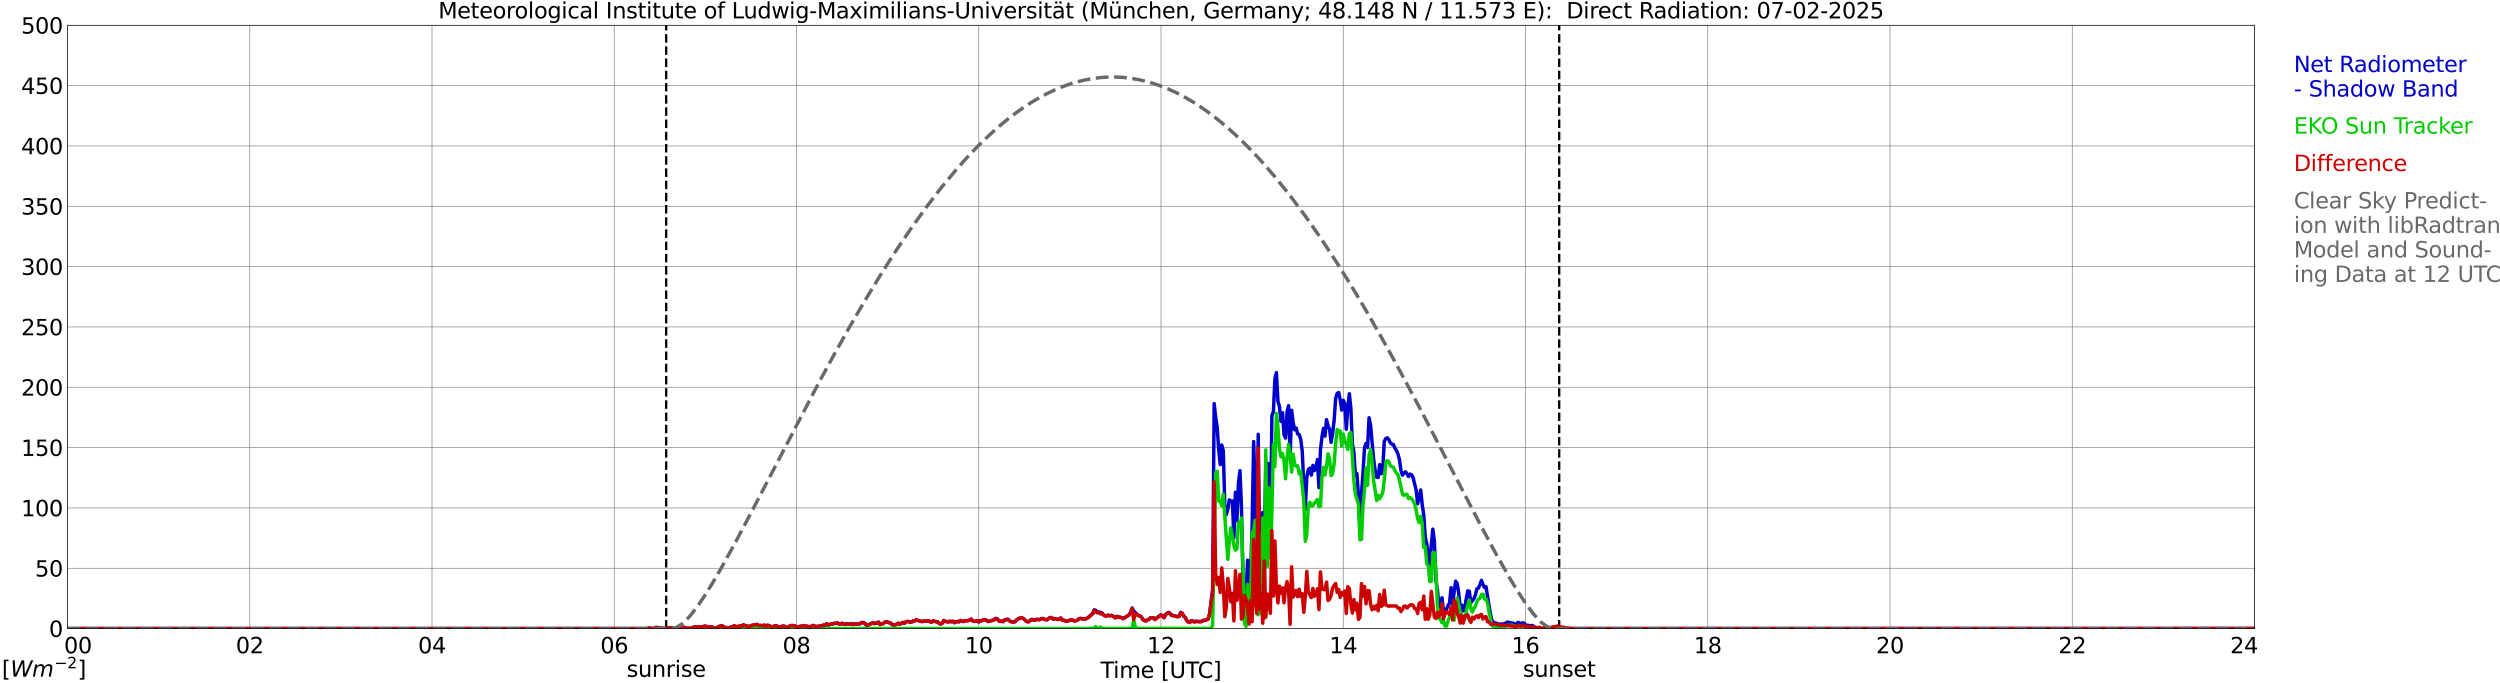 <?xml version="1.0" encoding="utf-8" standalone="no"?>
<!DOCTYPE svg PUBLIC "-//W3C//DTD SVG 1.1//EN"
  "http://www.w3.org/Graphics/SVG/1.1/DTD/svg11.dtd">
<svg xmlns:xlink="http://www.w3.org/1999/xlink" width="1085.4pt" height="296.64pt" viewBox="0 0 1085.4 296.64" xmlns="http://www.w3.org/2000/svg" version="1.1">
 <defs>
  <style type="text/css">*{stroke-linejoin: round; stroke-linecap: butt}</style>
 </defs>
 <g id="figure_1">
  <g id="patch_1">
   <path d="M 0 296.64 
L 1085.4 296.64 
L 1085.4 0 
L 0 0 
z
" style="fill: #ffffff"/>
  </g>
  <g id="axes_1">
   <g id="patch_2">
    <path d="M 29.306 272.909 
L 978.814 272.909 
L 978.814 10.976 
L 29.306 10.976 
z
" style="fill: #ffffff"/>
   </g>
   <g id="patch_3">
    <path d="M 978.814 272.909 
L 978.814 272.909 
L 978.814 10.976 
L 978.814 10.976 
z
" clip-path="url(#peab2abfe6f)" style="fill: #d3d3d3; opacity: 0.25; stroke: #d3d3d3; stroke-linejoin: miter"/>
   </g>
   <g id="matplotlib.axis_1">
    <g id="xtick_1">
     <g id="line2d_1">
      <path d="M 29.306 272.909 
L 29.306 10.976 
" clip-path="url(#peab2abfe6f)" style="fill: none; stroke: #808080; stroke-width: 0.3; stroke-linecap: square"/>
     </g>
     <g id="line2d_2"/>
     <g id="text_1">
      <!--    00 -->
      <g transform="translate(18.733 283.627) scale(0.095 -0.095)">
       <defs>
        <path id="DejaVuSans-20" transform="scale(0.016)"/>
        <path id="DejaVuSans-30" d="M 2034 4250 
Q 1547 4250 1301 3770 
Q 1056 3291 1056 2328 
Q 1056 1369 1301 889 
Q 1547 409 2034 409 
Q 2525 409 2770 889 
Q 3016 1369 3016 2328 
Q 3016 3291 2770 3770 
Q 2525 4250 2034 4250 
z
M 2034 4750 
Q 2819 4750 3233 4129 
Q 3647 3509 3647 2328 
Q 3647 1150 3233 529 
Q 2819 -91 2034 -91 
Q 1250 -91 836 529 
Q 422 1150 422 2328 
Q 422 3509 836 4129 
Q 1250 4750 2034 4750 
z
" transform="scale(0.016)"/>
       </defs>
       <use xlink:href="#DejaVuSans-20"/>
       <use xlink:href="#DejaVuSans-20" transform="translate(31.787 0)"/>
       <use xlink:href="#DejaVuSans-20" transform="translate(63.574 0)"/>
       <use xlink:href="#DejaVuSans-30" transform="translate(95.361 0)"/>
       <use xlink:href="#DejaVuSans-30" transform="translate(158.984 0)"/>
      </g>
     </g>
    </g>
    <g id="xtick_2">
     <g id="line2d_3">
      <path d="M 108.431 272.909 
L 108.431 10.976 
" clip-path="url(#peab2abfe6f)" style="fill: none; stroke: #808080; stroke-width: 0.3; stroke-linecap: square"/>
     </g>
     <g id="line2d_4"/>
     <g id="text_2">
      <!-- 02 -->
      <g transform="translate(102.387 283.627) scale(0.095 -0.095)">
       <defs>
        <path id="DejaVuSans-32" d="M 1228 531 
L 3431 531 
L 3431 0 
L 469 0 
L 469 531 
Q 828 903 1448 1529 
Q 2069 2156 2228 2338 
Q 2531 2678 2651 2914 
Q 2772 3150 2772 3378 
Q 2772 3750 2511 3984 
Q 2250 4219 1831 4219 
Q 1534 4219 1204 4116 
Q 875 4013 500 3803 
L 500 4441 
Q 881 4594 1212 4672 
Q 1544 4750 1819 4750 
Q 2544 4750 2975 4387 
Q 3406 4025 3406 3419 
Q 3406 3131 3298 2873 
Q 3191 2616 2906 2266 
Q 2828 2175 2409 1742 
Q 1991 1309 1228 531 
z
" transform="scale(0.016)"/>
       </defs>
       <use xlink:href="#DejaVuSans-30"/>
       <use xlink:href="#DejaVuSans-32" transform="translate(63.623 0)"/>
      </g>
     </g>
    </g>
    <g id="xtick_3">
     <g id="line2d_5">
      <path d="M 187.557 272.909 
L 187.557 10.976 
" clip-path="url(#peab2abfe6f)" style="fill: none; stroke: #808080; stroke-width: 0.3; stroke-linecap: square"/>
     </g>
     <g id="line2d_6"/>
     <g id="text_3">
      <!-- 04 -->
      <g transform="translate(181.513 283.627) scale(0.095 -0.095)">
       <defs>
        <path id="DejaVuSans-34" d="M 2419 4116 
L 825 1625 
L 2419 1625 
L 2419 4116 
z
M 2253 4666 
L 3047 4666 
L 3047 1625 
L 3713 1625 
L 3713 1100 
L 3047 1100 
L 3047 0 
L 2419 0 
L 2419 1100 
L 313 1100 
L 313 1709 
L 2253 4666 
z
" transform="scale(0.016)"/>
       </defs>
       <use xlink:href="#DejaVuSans-30"/>
       <use xlink:href="#DejaVuSans-34" transform="translate(63.623 0)"/>
      </g>
     </g>
    </g>
    <g id="xtick_4">
     <g id="line2d_7">
      <path d="M 266.683 272.909 
L 266.683 10.976 
" clip-path="url(#peab2abfe6f)" style="fill: none; stroke: #808080; stroke-width: 0.3; stroke-linecap: square"/>
     </g>
     <g id="line2d_8"/>
     <g id="text_4">
      <!-- 06 -->
      <g transform="translate(260.638 283.627) scale(0.095 -0.095)">
       <defs>
        <path id="DejaVuSans-36" d="M 2113 2584 
Q 1688 2584 1439 2293 
Q 1191 2003 1191 1497 
Q 1191 994 1439 701 
Q 1688 409 2113 409 
Q 2538 409 2786 701 
Q 3034 994 3034 1497 
Q 3034 2003 2786 2293 
Q 2538 2584 2113 2584 
z
M 3366 4563 
L 3366 3988 
Q 3128 4100 2886 4159 
Q 2644 4219 2406 4219 
Q 1781 4219 1451 3797 
Q 1122 3375 1075 2522 
Q 1259 2794 1537 2939 
Q 1816 3084 2150 3084 
Q 2853 3084 3261 2657 
Q 3669 2231 3669 1497 
Q 3669 778 3244 343 
Q 2819 -91 2113 -91 
Q 1303 -91 875 529 
Q 447 1150 447 2328 
Q 447 3434 972 4092 
Q 1497 4750 2381 4750 
Q 2619 4750 2861 4703 
Q 3103 4656 3366 4563 
z
" transform="scale(0.016)"/>
       </defs>
       <use xlink:href="#DejaVuSans-30"/>
       <use xlink:href="#DejaVuSans-36" transform="translate(63.623 0)"/>
      </g>
     </g>
    </g>
    <g id="xtick_5">
     <g id="line2d_9">
      <path d="M 345.808 272.909 
L 345.808 10.976 
" clip-path="url(#peab2abfe6f)" style="fill: none; stroke: #808080; stroke-width: 0.3; stroke-linecap: square"/>
     </g>
     <g id="line2d_10"/>
     <g id="text_5">
      <!-- 08 -->
      <g transform="translate(339.764 283.627) scale(0.095 -0.095)">
       <defs>
        <path id="DejaVuSans-38" d="M 2034 2216 
Q 1584 2216 1326 1975 
Q 1069 1734 1069 1313 
Q 1069 891 1326 650 
Q 1584 409 2034 409 
Q 2484 409 2743 651 
Q 3003 894 3003 1313 
Q 3003 1734 2745 1975 
Q 2488 2216 2034 2216 
z
M 1403 2484 
Q 997 2584 770 2862 
Q 544 3141 544 3541 
Q 544 4100 942 4425 
Q 1341 4750 2034 4750 
Q 2731 4750 3128 4425 
Q 3525 4100 3525 3541 
Q 3525 3141 3298 2862 
Q 3072 2584 2669 2484 
Q 3125 2378 3379 2068 
Q 3634 1759 3634 1313 
Q 3634 634 3220 271 
Q 2806 -91 2034 -91 
Q 1263 -91 848 271 
Q 434 634 434 1313 
Q 434 1759 690 2068 
Q 947 2378 1403 2484 
z
M 1172 3481 
Q 1172 3119 1398 2916 
Q 1625 2713 2034 2713 
Q 2441 2713 2670 2916 
Q 2900 3119 2900 3481 
Q 2900 3844 2670 4047 
Q 2441 4250 2034 4250 
Q 1625 4250 1398 4047 
Q 1172 3844 1172 3481 
z
" transform="scale(0.016)"/>
       </defs>
       <use xlink:href="#DejaVuSans-30"/>
       <use xlink:href="#DejaVuSans-38" transform="translate(63.623 0)"/>
      </g>
     </g>
    </g>
    <g id="xtick_6">
     <g id="line2d_11">
      <path d="M 424.934 272.909 
L 424.934 10.976 
" clip-path="url(#peab2abfe6f)" style="fill: none; stroke: #808080; stroke-width: 0.3; stroke-linecap: square"/>
     </g>
     <g id="line2d_12"/>
     <g id="text_6">
      <!-- 10 -->
      <g transform="translate(418.89 283.627) scale(0.095 -0.095)">
       <defs>
        <path id="DejaVuSans-31" d="M 794 531 
L 1825 531 
L 1825 4091 
L 703 3866 
L 703 4441 
L 1819 4666 
L 2450 4666 
L 2450 531 
L 3481 531 
L 3481 0 
L 794 0 
L 794 531 
z
" transform="scale(0.016)"/>
       </defs>
       <use xlink:href="#DejaVuSans-31"/>
       <use xlink:href="#DejaVuSans-30" transform="translate(63.623 0)"/>
      </g>
     </g>
    </g>
    <g id="xtick_7">
     <g id="line2d_13">
      <path d="M 504.06 272.909 
L 504.06 10.976 
" clip-path="url(#peab2abfe6f)" style="fill: none; stroke: #808080; stroke-width: 0.3; stroke-linecap: square"/>
     </g>
     <g id="line2d_14"/>
     <g id="text_7">
      <!-- 12 -->
      <g transform="translate(498.015 283.627) scale(0.095 -0.095)">
       <use xlink:href="#DejaVuSans-31"/>
       <use xlink:href="#DejaVuSans-32" transform="translate(63.623 0)"/>
      </g>
     </g>
    </g>
    <g id="xtick_8">
     <g id="line2d_15">
      <path d="M 583.185 272.909 
L 583.185 10.976 
" clip-path="url(#peab2abfe6f)" style="fill: none; stroke: #808080; stroke-width: 0.3; stroke-linecap: square"/>
     </g>
     <g id="line2d_16"/>
     <g id="text_8">
      <!-- 14 -->
      <g transform="translate(577.141 283.627) scale(0.095 -0.095)">
       <use xlink:href="#DejaVuSans-31"/>
       <use xlink:href="#DejaVuSans-34" transform="translate(63.623 0)"/>
      </g>
     </g>
    </g>
    <g id="xtick_9">
     <g id="line2d_17">
      <path d="M 662.311 272.909 
L 662.311 10.976 
" clip-path="url(#peab2abfe6f)" style="fill: none; stroke: #808080; stroke-width: 0.3; stroke-linecap: square"/>
     </g>
     <g id="line2d_18"/>
     <g id="text_9">
      <!-- 16 -->
      <g transform="translate(656.267 283.627) scale(0.095 -0.095)">
       <use xlink:href="#DejaVuSans-31"/>
       <use xlink:href="#DejaVuSans-36" transform="translate(63.623 0)"/>
      </g>
     </g>
    </g>
    <g id="xtick_10">
     <g id="line2d_19">
      <path d="M 741.437 272.909 
L 741.437 10.976 
" clip-path="url(#peab2abfe6f)" style="fill: none; stroke: #808080; stroke-width: 0.3; stroke-linecap: square"/>
     </g>
     <g id="line2d_20"/>
     <g id="text_10">
      <!-- 18 -->
      <g transform="translate(735.392 283.627) scale(0.095 -0.095)">
       <use xlink:href="#DejaVuSans-31"/>
       <use xlink:href="#DejaVuSans-38" transform="translate(63.623 0)"/>
      </g>
     </g>
    </g>
    <g id="xtick_11">
     <g id="line2d_21">
      <path d="M 820.562 272.909 
L 820.562 10.976 
" clip-path="url(#peab2abfe6f)" style="fill: none; stroke: #808080; stroke-width: 0.3; stroke-linecap: square"/>
     </g>
     <g id="line2d_22"/>
     <g id="text_11">
      <!-- 20 -->
      <g transform="translate(814.518 283.627) scale(0.095 -0.095)">
       <use xlink:href="#DejaVuSans-32"/>
       <use xlink:href="#DejaVuSans-30" transform="translate(63.623 0)"/>
      </g>
     </g>
    </g>
    <g id="xtick_12">
     <g id="line2d_23">
      <path d="M 899.688 272.909 
L 899.688 10.976 
" clip-path="url(#peab2abfe6f)" style="fill: none; stroke: #808080; stroke-width: 0.3; stroke-linecap: square"/>
     </g>
     <g id="line2d_24"/>
     <g id="text_12">
      <!-- 22 -->
      <g transform="translate(893.644 283.627) scale(0.095 -0.095)">
       <use xlink:href="#DejaVuSans-32"/>
       <use xlink:href="#DejaVuSans-32" transform="translate(63.623 0)"/>
      </g>
     </g>
    </g>
    <g id="xtick_13">
     <g id="line2d_25">
      <path d="M 978.814 272.909 
L 978.814 10.976 
" clip-path="url(#peab2abfe6f)" style="fill: none; stroke: #808080; stroke-width: 0.3; stroke-linecap: square"/>
     </g>
     <g id="line2d_26"/>
     <g id="text_13">
      <!-- 24    -->
      <g transform="translate(968.241 283.627) scale(0.095 -0.095)">
       <use xlink:href="#DejaVuSans-32"/>
       <use xlink:href="#DejaVuSans-34" transform="translate(63.623 0)"/>
       <use xlink:href="#DejaVuSans-20" transform="translate(127.246 0)"/>
       <use xlink:href="#DejaVuSans-20" transform="translate(159.033 0)"/>
       <use xlink:href="#DejaVuSans-20" transform="translate(190.82 0)"/>
      </g>
     </g>
    </g>
    <g id="text_14">
     <!-- Time [UTC] -->
     <g transform="translate(477.806 294.322) scale(0.095 -0.095)">
      <defs>
       <path id="DejaVuSans-54" d="M -19 4666 
L 3928 4666 
L 3928 4134 
L 2272 4134 
L 2272 0 
L 1638 0 
L 1638 4134 
L -19 4134 
L -19 4666 
z
" transform="scale(0.016)"/>
       <path id="DejaVuSans-69" d="M 603 3500 
L 1178 3500 
L 1178 0 
L 603 0 
L 603 3500 
z
M 603 4863 
L 1178 4863 
L 1178 4134 
L 603 4134 
L 603 4863 
z
" transform="scale(0.016)"/>
       <path id="DejaVuSans-6d" d="M 3328 2828 
Q 3544 3216 3844 3400 
Q 4144 3584 4550 3584 
Q 5097 3584 5394 3201 
Q 5691 2819 5691 2113 
L 5691 0 
L 5113 0 
L 5113 2094 
Q 5113 2597 4934 2840 
Q 4756 3084 4391 3084 
Q 3944 3084 3684 2787 
Q 3425 2491 3425 1978 
L 3425 0 
L 2847 0 
L 2847 2094 
Q 2847 2600 2669 2842 
Q 2491 3084 2119 3084 
Q 1678 3084 1418 2786 
Q 1159 2488 1159 1978 
L 1159 0 
L 581 0 
L 581 3500 
L 1159 3500 
L 1159 2956 
Q 1356 3278 1631 3431 
Q 1906 3584 2284 3584 
Q 2666 3584 2933 3390 
Q 3200 3197 3328 2828 
z
" transform="scale(0.016)"/>
       <path id="DejaVuSans-65" d="M 3597 1894 
L 3597 1613 
L 953 1613 
Q 991 1019 1311 708 
Q 1631 397 2203 397 
Q 2534 397 2845 478 
Q 3156 559 3463 722 
L 3463 178 
Q 3153 47 2828 -22 
Q 2503 -91 2169 -91 
Q 1331 -91 842 396 
Q 353 884 353 1716 
Q 353 2575 817 3079 
Q 1281 3584 2069 3584 
Q 2775 3584 3186 3129 
Q 3597 2675 3597 1894 
z
M 3022 2063 
Q 3016 2534 2758 2815 
Q 2500 3097 2075 3097 
Q 1594 3097 1305 2825 
Q 1016 2553 972 2059 
L 3022 2063 
z
" transform="scale(0.016)"/>
       <path id="DejaVuSans-5b" d="M 550 4863 
L 1875 4863 
L 1875 4416 
L 1125 4416 
L 1125 -397 
L 1875 -397 
L 1875 -844 
L 550 -844 
L 550 4863 
z
" transform="scale(0.016)"/>
       <path id="DejaVuSans-55" d="M 556 4666 
L 1191 4666 
L 1191 1831 
Q 1191 1081 1462 751 
Q 1734 422 2344 422 
Q 2950 422 3222 751 
Q 3494 1081 3494 1831 
L 3494 4666 
L 4128 4666 
L 4128 1753 
Q 4128 841 3676 375 
Q 3225 -91 2344 -91 
Q 1459 -91 1007 375 
Q 556 841 556 1753 
L 556 4666 
z
" transform="scale(0.016)"/>
       <path id="DejaVuSans-43" d="M 4122 4306 
L 4122 3641 
Q 3803 3938 3442 4084 
Q 3081 4231 2675 4231 
Q 1875 4231 1450 3742 
Q 1025 3253 1025 2328 
Q 1025 1406 1450 917 
Q 1875 428 2675 428 
Q 3081 428 3442 575 
Q 3803 722 4122 1019 
L 4122 359 
Q 3791 134 3420 21 
Q 3050 -91 2638 -91 
Q 1578 -91 968 557 
Q 359 1206 359 2328 
Q 359 3453 968 4101 
Q 1578 4750 2638 4750 
Q 3056 4750 3426 4639 
Q 3797 4528 4122 4306 
z
" transform="scale(0.016)"/>
       <path id="DejaVuSans-5d" d="M 1947 4863 
L 1947 -844 
L 622 -844 
L 622 -397 
L 1369 -397 
L 1369 4416 
L 622 4416 
L 622 4863 
L 1947 4863 
z
" transform="scale(0.016)"/>
      </defs>
      <use xlink:href="#DejaVuSans-54"/>
      <use xlink:href="#DejaVuSans-69" transform="translate(57.959 0)"/>
      <use xlink:href="#DejaVuSans-6d" transform="translate(85.742 0)"/>
      <use xlink:href="#DejaVuSans-65" transform="translate(183.154 0)"/>
      <use xlink:href="#DejaVuSans-20" transform="translate(244.678 0)"/>
      <use xlink:href="#DejaVuSans-5b" transform="translate(276.465 0)"/>
      <use xlink:href="#DejaVuSans-55" transform="translate(315.479 0)"/>
      <use xlink:href="#DejaVuSans-54" transform="translate(388.672 0)"/>
      <use xlink:href="#DejaVuSans-43" transform="translate(443.881 0)"/>
      <use xlink:href="#DejaVuSans-5d" transform="translate(513.705 0)"/>
     </g>
    </g>
   </g>
   <g id="matplotlib.axis_2">
    <g id="ytick_1">
     <g id="line2d_27">
      <path d="M 29.306 272.909 
L 978.814 272.909 
" clip-path="url(#peab2abfe6f)" style="fill: none; stroke: #808080; stroke-width: 0.3; stroke-linecap: square"/>
     </g>
     <g id="line2d_28"/>
     <g id="text_15">
      <!-- 0 -->
      <g transform="translate(21.261 276.518) scale(0.095 -0.095)">
       <use xlink:href="#DejaVuSans-30"/>
      </g>
     </g>
    </g>
    <g id="ytick_2">
     <g id="line2d_29">
      <path d="M 29.306 246.715 
L 978.814 246.715 
" clip-path="url(#peab2abfe6f)" style="fill: none; stroke: #808080; stroke-width: 0.3; stroke-linecap: square"/>
     </g>
     <g id="line2d_30"/>
     <g id="text_16">
      <!-- 50 -->
      <g transform="translate(15.217 250.325) scale(0.095 -0.095)">
       <defs>
        <path id="DejaVuSans-35" d="M 691 4666 
L 3169 4666 
L 3169 4134 
L 1269 4134 
L 1269 2991 
Q 1406 3038 1543 3061 
Q 1681 3084 1819 3084 
Q 2600 3084 3056 2656 
Q 3513 2228 3513 1497 
Q 3513 744 3044 326 
Q 2575 -91 1722 -91 
Q 1428 -91 1123 -41 
Q 819 9 494 109 
L 494 744 
Q 775 591 1075 516 
Q 1375 441 1709 441 
Q 2250 441 2565 725 
Q 2881 1009 2881 1497 
Q 2881 1984 2565 2268 
Q 2250 2553 1709 2553 
Q 1456 2553 1204 2497 
Q 953 2441 691 2322 
L 691 4666 
z
" transform="scale(0.016)"/>
       </defs>
       <use xlink:href="#DejaVuSans-35"/>
       <use xlink:href="#DejaVuSans-30" transform="translate(63.623 0)"/>
      </g>
     </g>
    </g>
    <g id="ytick_3">
     <g id="line2d_31">
      <path d="M 29.306 220.522 
L 978.814 220.522 
" clip-path="url(#peab2abfe6f)" style="fill: none; stroke: #808080; stroke-width: 0.3; stroke-linecap: square"/>
     </g>
     <g id="line2d_32"/>
     <g id="text_17">
      <!-- 100 -->
      <g transform="translate(9.173 224.131) scale(0.095 -0.095)">
       <use xlink:href="#DejaVuSans-31"/>
       <use xlink:href="#DejaVuSans-30" transform="translate(63.623 0)"/>
       <use xlink:href="#DejaVuSans-30" transform="translate(127.246 0)"/>
      </g>
     </g>
    </g>
    <g id="ytick_4">
     <g id="line2d_33">
      <path d="M 29.306 194.329 
L 978.814 194.329 
" clip-path="url(#peab2abfe6f)" style="fill: none; stroke: #808080; stroke-width: 0.3; stroke-linecap: square"/>
     </g>
     <g id="line2d_34"/>
     <g id="text_18">
      <!-- 150 -->
      <g transform="translate(9.173 197.938) scale(0.095 -0.095)">
       <use xlink:href="#DejaVuSans-31"/>
       <use xlink:href="#DejaVuSans-35" transform="translate(63.623 0)"/>
       <use xlink:href="#DejaVuSans-30" transform="translate(127.246 0)"/>
      </g>
     </g>
    </g>
    <g id="ytick_5">
     <g id="line2d_35">
      <path d="M 29.306 168.136 
L 978.814 168.136 
" clip-path="url(#peab2abfe6f)" style="fill: none; stroke: #808080; stroke-width: 0.3; stroke-linecap: square"/>
     </g>
     <g id="line2d_36"/>
     <g id="text_19">
      <!-- 200 -->
      <g transform="translate(9.173 171.745) scale(0.095 -0.095)">
       <use xlink:href="#DejaVuSans-32"/>
       <use xlink:href="#DejaVuSans-30" transform="translate(63.623 0)"/>
       <use xlink:href="#DejaVuSans-30" transform="translate(127.246 0)"/>
      </g>
     </g>
    </g>
    <g id="ytick_6">
     <g id="line2d_37">
      <path d="M 29.306 141.942 
L 978.814 141.942 
" clip-path="url(#peab2abfe6f)" style="fill: none; stroke: #808080; stroke-width: 0.3; stroke-linecap: square"/>
     </g>
     <g id="line2d_38"/>
     <g id="text_20">
      <!-- 250 -->
      <g transform="translate(9.173 145.551) scale(0.095 -0.095)">
       <use xlink:href="#DejaVuSans-32"/>
       <use xlink:href="#DejaVuSans-35" transform="translate(63.623 0)"/>
       <use xlink:href="#DejaVuSans-30" transform="translate(127.246 0)"/>
      </g>
     </g>
    </g>
    <g id="ytick_7">
     <g id="line2d_39">
      <path d="M 29.306 115.749 
L 978.814 115.749 
" clip-path="url(#peab2abfe6f)" style="fill: none; stroke: #808080; stroke-width: 0.3; stroke-linecap: square"/>
     </g>
     <g id="line2d_40"/>
     <g id="text_21">
      <!-- 300 -->
      <g transform="translate(9.173 119.358) scale(0.095 -0.095)">
       <defs>
        <path id="DejaVuSans-33" d="M 2597 2516 
Q 3050 2419 3304 2112 
Q 3559 1806 3559 1356 
Q 3559 666 3084 287 
Q 2609 -91 1734 -91 
Q 1441 -91 1130 -33 
Q 819 25 488 141 
L 488 750 
Q 750 597 1062 519 
Q 1375 441 1716 441 
Q 2309 441 2620 675 
Q 2931 909 2931 1356 
Q 2931 1769 2642 2001 
Q 2353 2234 1838 2234 
L 1294 2234 
L 1294 2753 
L 1863 2753 
Q 2328 2753 2575 2939 
Q 2822 3125 2822 3475 
Q 2822 3834 2567 4026 
Q 2313 4219 1838 4219 
Q 1578 4219 1281 4162 
Q 984 4106 628 3988 
L 628 4550 
Q 988 4650 1302 4700 
Q 1616 4750 1894 4750 
Q 2613 4750 3031 4423 
Q 3450 4097 3450 3541 
Q 3450 3153 3228 2886 
Q 3006 2619 2597 2516 
z
" transform="scale(0.016)"/>
       </defs>
       <use xlink:href="#DejaVuSans-33"/>
       <use xlink:href="#DejaVuSans-30" transform="translate(63.623 0)"/>
       <use xlink:href="#DejaVuSans-30" transform="translate(127.246 0)"/>
      </g>
     </g>
    </g>
    <g id="ytick_8">
     <g id="line2d_41">
      <path d="M 29.306 89.556 
L 978.814 89.556 
" clip-path="url(#peab2abfe6f)" style="fill: none; stroke: #808080; stroke-width: 0.3; stroke-linecap: square"/>
     </g>
     <g id="line2d_42"/>
     <g id="text_22">
      <!-- 350 -->
      <g transform="translate(9.173 93.165) scale(0.095 -0.095)">
       <use xlink:href="#DejaVuSans-33"/>
       <use xlink:href="#DejaVuSans-35" transform="translate(63.623 0)"/>
       <use xlink:href="#DejaVuSans-30" transform="translate(127.246 0)"/>
      </g>
     </g>
    </g>
    <g id="ytick_9">
     <g id="line2d_43">
      <path d="M 29.306 63.362 
L 978.814 63.362 
" clip-path="url(#peab2abfe6f)" style="fill: none; stroke: #808080; stroke-width: 0.3; stroke-linecap: square"/>
     </g>
     <g id="line2d_44"/>
     <g id="text_23">
      <!-- 400 -->
      <g transform="translate(9.173 66.972) scale(0.095 -0.095)">
       <use xlink:href="#DejaVuSans-34"/>
       <use xlink:href="#DejaVuSans-30" transform="translate(63.623 0)"/>
       <use xlink:href="#DejaVuSans-30" transform="translate(127.246 0)"/>
      </g>
     </g>
    </g>
    <g id="ytick_10">
     <g id="line2d_45">
      <path d="M 29.306 37.169 
L 978.814 37.169 
" clip-path="url(#peab2abfe6f)" style="fill: none; stroke: #808080; stroke-width: 0.3; stroke-linecap: square"/>
     </g>
     <g id="line2d_46"/>
     <g id="text_24">
      <!-- 450 -->
      <g transform="translate(9.173 40.778) scale(0.095 -0.095)">
       <use xlink:href="#DejaVuSans-34"/>
       <use xlink:href="#DejaVuSans-35" transform="translate(63.623 0)"/>
       <use xlink:href="#DejaVuSans-30" transform="translate(127.246 0)"/>
      </g>
     </g>
    </g>
    <g id="ytick_11">
     <g id="line2d_47">
      <path d="M 29.306 10.976 
L 978.814 10.976 
" clip-path="url(#peab2abfe6f)" style="fill: none; stroke: #808080; stroke-width: 0.3; stroke-linecap: square"/>
     </g>
     <g id="line2d_48"/>
     <g id="text_25">
      <!-- 500 -->
      <g transform="translate(9.173 14.585) scale(0.095 -0.095)">
       <use xlink:href="#DejaVuSans-35"/>
       <use xlink:href="#DejaVuSans-30" transform="translate(63.623 0)"/>
       <use xlink:href="#DejaVuSans-30" transform="translate(127.246 0)"/>
      </g>
     </g>
    </g>
   </g>
   <g id="line2d_49">
    <path d="M 289.234 272.909 
L 289.234 10.976 
" clip-path="url(#peab2abfe6f)" style="fill: none; stroke-dasharray: 3.7,1.6; stroke-dashoffset: 0; stroke: #000000"/>
   </g>
   <g id="line2d_50">
    <path d="M 676.949 272.909 
L 676.949 10.976 
" clip-path="url(#peab2abfe6f)" style="fill: none; stroke-dasharray: 3.7,1.6; stroke-dashoffset: 0; stroke: #000000"/>
   </g>
   <g id="line2d_51">
    <path d="M 29.306 272.909 
L 280.53 272.909 
L 281.189 273.108 
L 281.849 272.663 
L 283.167 272.904 
L 283.827 273.108 
L 284.486 272.458 
L 285.145 272.416 
L 287.124 272.762 
L 287.783 273.124 
L 288.442 273.045 
L 289.102 272.778 
L 289.761 272.804 
L 290.42 272.6 
L 291.08 272.657 
L 291.739 272.511 
L 293.058 273.124 
L 294.377 272.856 
L 295.036 273.118 
L 295.696 272.977 
L 297.014 272.364 
L 298.333 273.108 
L 298.992 272.804 
L 299.652 273.129 
L 300.311 272.615 
L 301.63 272.149 
L 302.949 272.228 
L 303.608 272.076 
L 304.927 272.212 
L 305.586 271.929 
L 306.246 271.845 
L 307.564 272.223 
L 308.224 272.076 
L 309.543 272.359 
L 310.202 272.966 
L 312.839 271.741 
L 313.499 271.657 
L 314.818 272.642 
L 315.477 272.401 
L 316.136 272.6 
L 316.796 272.657 
L 317.455 272.207 
L 318.114 272.275 
L 318.774 271.678 
L 319.433 272.181 
L 320.093 271.945 
L 320.752 272.17 
L 321.411 271.599 
L 322.071 271.892 
L 322.73 271.264 
L 323.39 271.589 
L 324.049 271.641 
L 324.708 272.081 
L 325.368 271.934 
L 326.027 271.61 
L 328.005 271.232 
L 328.665 271.075 
L 329.324 271.562 
L 331.302 271.61 
L 331.961 271.426 
L 332.621 271.982 
L 333.28 271.442 
L 335.258 272.202 
L 336.577 271.672 
L 337.236 271.735 
L 337.896 272.296 
L 339.215 272.071 
L 339.874 271.814 
L 340.533 271.892 
L 341.193 272.285 
L 341.852 272.327 
L 342.512 272.06 
L 343.171 271.641 
L 343.83 271.562 
L 344.49 271.641 
L 346.468 272.238 
L 347.127 271.976 
L 348.446 271.767 
L 349.105 271.599 
L 349.765 271.919 
L 350.424 271.861 
L 351.083 272.128 
L 351.743 272.113 
L 353.062 271.531 
L 353.721 271.892 
L 355.04 272.018 
L 356.359 271.699 
L 357.018 271.667 
L 357.677 271.311 
L 358.337 271.39 
L 358.996 270.777 
L 359.655 271.379 
L 360.974 270.85 
L 361.634 270.829 
L 362.293 270.625 
L 362.952 270.609 
L 363.612 270.478 
L 364.271 270.986 
L 364.93 270.991 
L 365.59 270.599 
L 366.249 270.986 
L 366.909 271.107 
L 367.568 270.782 
L 368.227 271.012 
L 368.887 271.033 
L 369.546 270.724 
L 370.206 271.138 
L 370.865 270.798 
L 371.524 271.065 
L 372.184 270.86 
L 372.843 270.991 
L 373.502 270.709 
L 374.162 270.242 
L 374.821 270.342 
L 375.481 270.635 
L 376.14 271.426 
L 376.799 271.405 
L 378.777 270.457 
L 379.437 270.74 
L 380.096 270.468 
L 380.756 270.546 
L 381.415 270.101 
L 382.074 271.112 
L 383.393 270.73 
L 384.053 270.2 
L 384.712 269.918 
L 386.031 270.274 
L 386.69 270.567 
L 387.349 271.149 
L 388.009 271.353 
L 388.668 271.274 
L 389.328 271.002 
L 389.987 270.583 
L 390.646 270.986 
L 391.965 270.258 
L 392.624 270.578 
L 393.284 269.965 
L 393.943 269.776 
L 395.262 270.132 
L 395.921 270.001 
L 396.581 269.509 
L 397.24 269.546 
L 397.899 269.053 
L 398.559 269.457 
L 399.218 269.525 
L 399.878 269.787 
L 400.537 269.844 
L 401.196 269.54 
L 402.515 269.713 
L 403.175 269.477 
L 403.834 269.97 
L 404.493 270.08 
L 405.153 269.53 
L 406.471 269.886 
L 407.131 270.033 
L 407.79 270.625 
L 408.45 270.902 
L 409.109 270.483 
L 409.768 269.378 
L 410.428 269.849 
L 411.087 269.86 
L 411.746 270.012 
L 412.406 269.682 
L 413.065 269.933 
L 413.725 269.718 
L 414.384 270.337 
L 415.043 269.97 
L 415.703 269.828 
L 416.362 269.928 
L 417.022 269.373 
L 417.681 269.677 
L 418.34 269.813 
L 419 269.415 
L 419.659 269.514 
L 420.978 269.268 
L 421.637 268.786 
L 422.297 269.54 
L 422.956 269.771 
L 423.615 269.692 
L 424.275 269.415 
L 424.934 269.991 
L 425.593 269.509 
L 426.253 269.483 
L 426.912 269.106 
L 427.572 269.016 
L 428.231 269.273 
L 428.89 269.802 
L 431.528 269.142 
L 432.187 268.55 
L 432.847 268.561 
L 433.506 269.415 
L 434.165 269.792 
L 434.825 269.629 
L 435.484 269.855 
L 436.144 269.163 
L 437.462 268.823 
L 438.781 269.881 
L 439.44 269.912 
L 440.1 270.179 
L 440.759 269.766 
L 441.419 269.116 
L 442.078 268.645 
L 442.737 268.377 
L 443.397 268.252 
L 444.056 268.404 
L 444.716 268.833 
L 445.375 269.572 
L 446.034 269.902 
L 446.694 269.881 
L 447.353 269.236 
L 448.012 268.891 
L 448.672 269.158 
L 449.331 269.195 
L 449.991 268.87 
L 451.309 268.996 
L 451.969 268.676 
L 452.628 268.482 
L 453.947 269.006 
L 454.606 269.043 
L 455.266 268.508 
L 455.925 268.147 
L 456.584 268.121 
L 457.244 268.786 
L 457.903 268.624 
L 458.563 268.723 
L 459.222 268.943 
L 459.881 268.833 
L 460.541 268.299 
L 461.2 269.252 
L 461.859 269.216 
L 462.519 269.629 
L 463.838 269.493 
L 465.156 269.022 
L 466.475 269.546 
L 467.134 269.477 
L 467.794 269.2 
L 468.453 268.65 
L 469.113 268.456 
L 469.772 268.66 
L 470.431 268.603 
L 471.091 268.823 
L 472.409 268.094 
L 473.069 267.544 
L 473.728 266.848 
L 474.388 266.46 
L 475.047 264.778 
L 475.706 264.962 
L 476.366 265.936 
L 477.025 265.721 
L 478.344 266.004 
L 479.003 266.884 
L 479.663 267.256 
L 480.322 267.482 
L 480.981 267.047 
L 481.641 267.298 
L 482.3 267.172 
L 482.96 267.309 
L 484.278 268.22 
L 484.938 267.597 
L 486.256 268.047 
L 486.916 268.037 
L 487.575 268.555 
L 488.235 268.115 
L 488.894 267.833 
L 490.213 266.895 
L 490.872 265.868 
L 491.532 263.972 
L 492.191 265.266 
L 494.169 267.167 
L 494.828 267.345 
L 495.488 267.754 
L 496.147 268.896 
L 496.807 269.378 
L 497.466 269.53 
L 498.125 269.053 
L 498.785 268.954 
L 499.444 268.225 
L 500.763 268.157 
L 501.422 268.891 
L 503.4 267.33 
L 504.06 266.963 
L 504.719 267.387 
L 505.379 268.121 
L 506.038 266.811 
L 506.697 266.25 
L 507.357 265.868 
L 508.016 266.303 
L 508.675 267.152 
L 509.335 267.193 
L 511.313 267.717 
L 511.972 267.492 
L 512.632 265.873 
L 513.291 266.287 
L 513.95 267.497 
L 514.61 268.131 
L 515.269 269.409 
L 515.929 270.022 
L 516.588 270.2 
L 517.247 269.451 
L 517.907 269.593 
L 518.566 269.996 
L 519.226 269.671 
L 519.885 269.813 
L 520.544 269.792 
L 521.204 269.897 
L 521.863 269.682 
L 522.522 269.289 
L 523.182 269.341 
L 524.501 268.77 
L 525.16 266.507 
L 526.479 255.731 
L 527.138 175.223 
L 527.797 181.169 
L 528.457 185.496 
L 529.116 195.398 
L 529.776 201.705 
L 530.435 193.208 
L 531.094 195.628 
L 531.754 219.165 
L 532.413 223.445 
L 533.073 221.072 
L 533.732 217.012 
L 534.391 217.562 
L 535.051 217.526 
L 535.71 233.493 
L 536.369 213.728 
L 537.029 225.986 
L 537.688 209.542 
L 538.348 204.335 
L 539.007 220.726 
L 539.666 252.363 
L 540.326 256.339 
L 540.985 259.461 
L 541.644 243.216 
L 542.304 255.291 
L 542.963 249.707 
L 543.623 228.045 
L 544.282 191.725 
L 544.941 212.208 
L 545.601 254.982 
L 546.26 188.551 
L 546.919 240.408 
L 547.579 251.409 
L 548.238 222.518 
L 548.898 239.14 
L 549.557 200.311 
L 550.216 230.848 
L 550.876 201.27 
L 551.535 235.395 
L 552.195 180.457 
L 552.854 178.697 
L 553.513 164.547 
L 554.173 161.786 
L 554.832 174.301 
L 555.491 176.491 
L 556.151 182.95 
L 556.81 179.215 
L 557.47 188.703 
L 558.129 190.18 
L 558.788 178.76 
L 559.448 176.14 
L 560.107 198.729 
L 560.766 178.136 
L 561.426 183.474 
L 562.085 186.586 
L 562.745 185.868 
L 563.404 188.42 
L 564.063 188.671 
L 564.723 190.698 
L 565.382 195.9 
L 566.042 210.312 
L 566.701 221.277 
L 567.36 207.19 
L 568.02 203.868 
L 568.679 203.287 
L 569.338 206.268 
L 569.998 202.082 
L 570.657 204.293 
L 571.317 202.857 
L 571.976 199.557 
L 572.635 211.7 
L 573.295 195.204 
L 573.954 189.588 
L 574.613 185.947 
L 575.273 189.336 
L 575.932 182.186 
L 576.592 184.905 
L 577.251 186.303 
L 577.91 192.024 
L 578.57 188.079 
L 579.229 182.526 
L 579.889 172.955 
L 580.548 170.771 
L 581.207 170.441 
L 581.867 173.573 
L 582.526 178.047 
L 583.185 173.814 
L 583.845 175.15 
L 584.504 186.356 
L 585.164 176.957 
L 585.823 170.954 
L 586.482 177.115 
L 587.142 192.563 
L 587.801 196.278 
L 588.46 206.388 
L 589.12 205.623 
L 589.779 214.969 
L 590.439 229.58 
L 591.098 214.587 
L 591.757 205.361 
L 592.417 194.35 
L 593.076 192.48 
L 593.736 194.256 
L 594.395 181.384 
L 595.054 184.732 
L 596.373 199.358 
L 597.032 204.214 
L 597.692 207.195 
L 598.351 207.3 
L 599.011 201.71 
L 599.67 205.676 
L 600.329 203.774 
L 600.989 191.626 
L 601.648 190.389 
L 602.307 190.059 
L 602.967 190.808 
L 603.626 192.275 
L 604.286 192.825 
L 604.945 192.993 
L 605.604 194.533 
L 606.264 195.576 
L 606.923 197.09 
L 607.582 199.531 
L 608.242 204.324 
L 608.901 206.283 
L 609.561 205.356 
L 610.22 204.832 
L 610.879 205.707 
L 611.539 206.881 
L 612.198 205.849 
L 612.858 206.126 
L 613.517 207.405 
L 614.836 212.785 
L 615.495 218.715 
L 616.814 212.732 
L 617.473 219.118 
L 618.133 223.571 
L 618.792 233.257 
L 619.451 236.217 
L 620.77 246.375 
L 621.429 236.228 
L 622.089 229.737 
L 622.748 234.986 
L 623.408 251.923 
L 624.067 255.946 
L 624.726 263.374 
L 625.386 262.306 
L 626.045 259.524 
L 626.705 265.287 
L 627.364 265.308 
L 628.023 264.375 
L 628.683 262.856 
L 629.342 261.787 
L 630.001 255.124 
L 630.661 262.243 
L 631.98 252.326 
L 632.639 253.19 
L 633.298 257.36 
L 633.958 263.663 
L 634.617 262.746 
L 635.276 265.271 
L 635.936 263.474 
L 637.255 256.486 
L 637.914 256.711 
L 638.573 261.64 
L 639.892 259.99 
L 640.552 258.293 
L 641.211 255.616 
L 641.87 255.37 
L 642.53 253.83 
L 643.189 251.965 
L 643.848 253.788 
L 644.508 255.008 
L 645.167 254.741 
L 647.145 267.041 
L 647.805 269.65 
L 648.464 270.143 
L 649.123 270.473 
L 649.783 270.583 
L 650.442 270.892 
L 651.102 271.075 
L 652.42 270.803 
L 653.08 270.986 
L 654.399 270.064 
L 655.058 270.274 
L 657.036 270.567 
L 657.695 271.138 
L 658.355 270.96 
L 659.014 270.232 
L 660.333 270.766 
L 660.992 270.399 
L 661.652 270.525 
L 662.311 271.222 
L 662.97 271.51 
L 663.63 271.494 
L 664.289 271.777 
L 664.949 271.547 
L 665.608 271.73 
L 666.267 272.181 
L 666.927 272.364 
L 667.586 272.998 
L 668.246 273.448 
L 669.564 272.825 
L 670.224 273.155 
L 670.883 273.276 
L 671.542 273.522 
L 672.202 273.501 
L 672.861 273.344 
L 673.521 273.443 
L 674.18 273.668 
L 674.839 273.647 
L 676.158 274.035 
L 678.136 273.532 
L 682.752 272.925 
L 688.027 272.909 
L 978.154 272.909 
L 978.154 272.909 
" clip-path="url(#peab2abfe6f)" style="fill: none; stroke: #0000cc; stroke-width: 1.5; stroke-linecap: square"/>
   </g>
   <g id="line2d_52">
    <path d="M 28.646 272.933 
L 43.153 272.931 
L 85.353 272.929 
L 95.903 272.925 
L 105.794 272.934 
L 120.3 272.932 
L 132.829 272.93 
L 217.889 272.917 
L 273.277 272.909 
L 376.799 272.893 
L 385.371 272.893 
L 399.878 272.894 
L 408.45 272.872 
L 428.231 272.895 
L 431.528 272.861 
L 433.506 272.89 
L 437.462 272.873 
L 455.925 272.881 
L 465.816 272.867 
L 467.794 272.85 
L 471.091 272.876 
L 475.047 272.739 
L 475.706 272.074 
L 476.366 272.796 
L 477.025 272.73 
L 477.685 272.254 
L 478.344 272.76 
L 479.663 272.846 
L 490.872 272.837 
L 491.532 272.706 
L 492.191 269.191 
L 492.85 272.009 
L 493.51 272.818 
L 500.763 272.861 
L 502.082 272.8 
L 504.719 272.828 
L 507.357 272.794 
L 515.929 272.84 
L 521.204 272.841 
L 525.819 272.858 
L 526.479 271.385 
L 527.797 205.114 
L 528.457 204.648 
L 529.116 217.568 
L 529.776 217.391 
L 530.435 219.564 
L 531.094 214.502 
L 533.073 242.801 
L 533.732 234.741 
L 534.391 229.201 
L 535.71 236.853 
L 536.369 238.847 
L 537.029 238.267 
L 537.688 226.89 
L 538.348 227.884 
L 539.007 224.829 
L 540.326 270.744 
L 540.985 271.965 
L 541.644 253.727 
L 542.304 257.238 
L 542.963 261.827 
L 543.623 231.043 
L 544.282 230.306 
L 544.941 225.882 
L 545.601 261.53 
L 546.26 266.932 
L 546.919 232.01 
L 547.579 266.087 
L 548.238 224.848 
L 548.898 268.499 
L 549.557 195.318 
L 550.216 245.919 
L 550.876 211.779 
L 551.535 242.043 
L 552.195 222.988 
L 552.854 192.819 
L 553.513 202.558 
L 554.173 179.523 
L 554.832 185.434 
L 555.491 194.946 
L 556.151 198.338 
L 556.81 196.875 
L 557.47 199.911 
L 558.129 207.848 
L 558.788 199.18 
L 559.448 192.888 
L 560.107 196.874 
L 560.766 204.955 
L 561.426 197.206 
L 562.085 201.361 
L 562.745 202.438 
L 563.404 202.245 
L 564.063 205.75 
L 564.723 204.65 
L 566.042 217.367 
L 566.701 235.019 
L 567.36 232.047 
L 568.02 219.807 
L 568.679 218.082 
L 569.338 219.729 
L 569.998 219.536 
L 570.657 218.337 
L 571.317 217.784 
L 571.976 216.855 
L 572.635 219.968 
L 573.295 219.824 
L 573.954 206.81 
L 574.613 202.913 
L 575.273 206.219 
L 575.932 202.366 
L 576.592 197.065 
L 577.251 199.007 
L 577.91 206.512 
L 578.57 205.63 
L 579.229 201.261 
L 579.889 192.539 
L 580.548 186.47 
L 581.207 187.421 
L 581.867 187.101 
L 582.526 193.673 
L 583.185 188.48 
L 583.845 191.486 
L 584.504 192.923 
L 585.164 195.111 
L 585.823 188.367 
L 586.482 187.793 
L 587.801 208.924 
L 588.46 214.536 
L 589.779 218.957 
L 590.439 234.399 
L 591.098 234.133 
L 591.757 219.509 
L 592.417 212.637 
L 593.076 203.238 
L 593.736 210.678 
L 594.395 197.829 
L 595.054 195.158 
L 595.714 200.473 
L 596.373 209.024 
L 597.032 212.735 
L 597.692 217.334 
L 598.351 215.043 
L 599.011 216.525 
L 599.67 215.353 
L 600.329 213.943 
L 600.989 208.316 
L 601.648 200.642 
L 602.307 200.01 
L 602.967 200.507 
L 603.626 202.162 
L 604.286 202.579 
L 604.945 202.853 
L 605.604 204.296 
L 606.264 205.353 
L 606.923 206.033 
L 607.582 208.379 
L 608.901 214.625 
L 609.561 215.06 
L 610.22 214.607 
L 610.879 214.653 
L 611.539 216.481 
L 612.198 216.062 
L 612.858 216.488 
L 613.517 217.479 
L 614.176 218.721 
L 614.836 221.44 
L 615.495 225.26 
L 616.154 226.894 
L 616.814 224.16 
L 617.473 227.277 
L 618.133 237.689 
L 618.792 237.314 
L 619.451 244.861 
L 620.111 245.705 
L 620.77 252.512 
L 621.429 252.409 
L 622.089 239.933 
L 622.748 239.922 
L 623.408 247.493 
L 624.067 262.861 
L 624.726 268.635 
L 625.386 268.707 
L 626.045 270.36 
L 626.705 269.538 
L 627.364 271.828 
L 628.023 271.807 
L 628.683 269.476 
L 629.342 267.942 
L 630.001 264.505 
L 630.661 266.017 
L 631.32 269.25 
L 631.98 263.781 
L 632.639 259.635 
L 633.298 262.575 
L 633.958 266.052 
L 634.617 268.633 
L 635.276 267.648 
L 635.936 268.857 
L 637.255 262.464 
L 637.914 260.575 
L 638.573 264.314 
L 639.233 265.741 
L 639.892 264.136 
L 640.552 263.369 
L 641.211 261.175 
L 641.87 260.124 
L 642.53 259.706 
L 643.189 258.12 
L 643.848 257.955 
L 644.508 260.092 
L 645.167 259.932 
L 645.827 261.83 
L 646.486 265.758 
L 647.145 268.969 
L 647.805 271.51 
L 648.464 272.2 
L 649.123 272.425 
L 650.442 272.558 
L 651.102 272.507 
L 651.761 272.324 
L 653.08 272.305 
L 654.399 271.601 
L 655.058 271.457 
L 655.717 271.481 
L 656.377 271.36 
L 657.695 271.918 
L 658.355 271.883 
L 659.014 271.529 
L 659.674 271.599 
L 660.333 271.905 
L 661.652 271.805 
L 662.97 272.39 
L 663.63 272.484 
L 664.949 272.366 
L 670.224 272.899 
L 690.005 272.917 
L 758.581 272.944 
L 978.154 272.983 
L 978.154 272.983 
" clip-path="url(#peab2abfe6f)" style="fill: none; stroke: #00cc00; stroke-width: 1.5; stroke-linecap: square"/>
   </g>
   <g id="line2d_53">
    <path d="M 29.306 272.889 
L 44.472 272.877 
L 51.725 272.902 
L 58.319 272.889 
L 66.89 272.893 
L 78.1 272.887 
L 88.65 272.877 
L 101.838 272.883 
L 113.707 272.89 
L 280.53 272.907 
L 281.189 272.711 
L 281.849 272.662 
L 283.167 272.903 
L 285.145 272.416 
L 287.124 272.762 
L 287.783 272.695 
L 289.102 272.777 
L 289.761 272.804 
L 290.42 272.6 
L 291.08 272.657 
L 291.739 272.511 
L 292.399 272.799 
L 293.058 272.694 
L 294.377 272.857 
L 295.036 272.699 
L 295.696 272.84 
L 297.014 272.364 
L 297.674 272.684 
L 299.652 272.687 
L 300.311 272.617 
L 301.63 272.15 
L 302.949 272.228 
L 303.608 272.077 
L 304.927 272.214 
L 305.586 271.93 
L 306.246 271.845 
L 307.564 272.224 
L 308.224 272.075 
L 309.543 272.36 
L 310.202 272.848 
L 310.861 272.661 
L 312.839 271.741 
L 313.499 271.657 
L 314.818 272.644 
L 315.477 272.403 
L 316.136 272.604 
L 316.796 272.662 
L 317.455 272.209 
L 318.114 272.278 
L 318.774 271.683 
L 319.433 272.185 
L 320.093 271.95 
L 320.752 272.177 
L 321.411 271.605 
L 322.071 271.898 
L 322.73 271.266 
L 323.39 271.592 
L 324.049 271.648 
L 324.708 272.087 
L 325.368 271.942 
L 326.027 271.617 
L 328.005 271.237 
L 328.665 271.076 
L 329.324 271.56 
L 329.983 271.591 
L 330.643 271.507 
L 331.302 271.606 
L 331.961 271.431 
L 332.621 271.989 
L 333.28 271.444 
L 335.258 272.21 
L 336.577 271.674 
L 337.236 271.739 
L 337.896 272.301 
L 339.215 272.08 
L 339.874 271.819 
L 340.533 271.895 
L 341.193 272.292 
L 341.852 272.336 
L 342.512 272.066 
L 343.171 271.646 
L 343.83 271.564 
L 344.49 271.648 
L 346.468 272.257 
L 347.127 271.995 
L 348.446 271.786 
L 349.105 271.608 
L 349.765 271.935 
L 350.424 271.878 
L 351.083 272.141 
L 351.743 272.138 
L 353.062 271.547 
L 353.721 271.91 
L 355.04 272.031 
L 356.359 271.711 
L 357.018 271.677 
L 357.677 271.318 
L 358.337 271.404 
L 358.996 270.781 
L 359.655 271.375 
L 360.974 270.852 
L 361.634 270.834 
L 362.293 270.621 
L 362.952 270.614 
L 363.612 270.472 
L 364.271 270.991 
L 364.93 271.002 
L 365.59 270.595 
L 366.249 270.997 
L 366.909 271.113 
L 367.568 270.784 
L 368.227 271.021 
L 368.887 271.038 
L 369.546 270.728 
L 370.206 271.153 
L 370.865 270.809 
L 371.524 271.08 
L 372.184 270.863 
L 372.843 271.001 
L 373.502 270.713 
L 374.162 270.251 
L 374.821 270.341 
L 375.481 270.633 
L 376.14 271.437 
L 376.799 271.421 
L 378.777 270.471 
L 379.437 270.763 
L 380.096 270.491 
L 380.756 270.574 
L 381.415 270.111 
L 382.074 271.143 
L 382.734 271.009 
L 383.393 270.751 
L 384.053 270.226 
L 384.712 269.933 
L 386.69 270.584 
L 387.349 271.16 
L 388.009 271.377 
L 388.668 271.287 
L 389.328 271.022 
L 389.987 270.597 
L 390.646 271.018 
L 391.965 270.27 
L 392.624 270.608 
L 393.284 269.986 
L 393.943 269.793 
L 395.262 270.153 
L 395.921 270.028 
L 396.581 269.518 
L 397.24 269.559 
L 397.899 269.061 
L 398.559 269.464 
L 399.218 269.544 
L 399.878 269.801 
L 400.537 269.868 
L 401.196 269.553 
L 402.515 269.737 
L 403.175 269.493 
L 403.834 270.001 
L 404.493 270.108 
L 405.153 269.561 
L 405.812 269.81 
L 407.131 270.075 
L 407.79 270.663 
L 408.45 270.94 
L 409.109 270.517 
L 409.768 269.408 
L 410.428 269.876 
L 411.087 269.887 
L 411.746 270.046 
L 412.406 269.702 
L 413.065 269.97 
L 413.725 269.75 
L 414.384 270.361 
L 415.043 270.009 
L 415.703 269.844 
L 416.362 269.946 
L 417.022 269.401 
L 417.681 269.71 
L 418.34 269.868 
L 419 269.451 
L 419.659 269.55 
L 420.318 269.486 
L 420.978 269.309 
L 421.637 268.803 
L 422.297 269.551 
L 422.956 269.803 
L 423.615 269.728 
L 424.275 269.433 
L 424.934 270.038 
L 425.593 269.529 
L 426.253 269.514 
L 426.912 269.121 
L 427.572 269.025 
L 428.231 269.287 
L 428.89 269.839 
L 429.55 269.641 
L 430.209 269.563 
L 431.528 269.19 
L 432.187 268.56 
L 432.847 268.577 
L 433.506 269.433 
L 434.165 269.83 
L 434.825 269.657 
L 435.484 269.913 
L 436.144 269.209 
L 437.462 268.858 
L 438.781 269.909 
L 439.44 269.946 
L 440.1 270.223 
L 440.759 269.809 
L 441.419 269.138 
L 442.078 268.661 
L 442.737 268.395 
L 443.397 268.274 
L 444.056 268.434 
L 444.716 268.865 
L 445.375 269.619 
L 446.034 269.988 
L 446.694 269.952 
L 447.353 269.299 
L 448.012 268.946 
L 448.672 269.208 
L 449.331 269.263 
L 449.991 268.938 
L 451.309 269.054 
L 452.628 268.517 
L 453.947 269.037 
L 454.606 269.097 
L 455.266 268.538 
L 455.925 268.175 
L 456.584 268.142 
L 457.244 268.819 
L 457.903 268.67 
L 458.563 268.75 
L 459.222 268.973 
L 459.881 268.859 
L 460.541 268.331 
L 461.2 269.316 
L 461.859 269.293 
L 462.519 269.692 
L 463.838 269.547 
L 465.156 269.056 
L 466.475 269.615 
L 467.134 269.528 
L 467.794 269.259 
L 468.453 268.688 
L 469.113 268.502 
L 469.772 268.696 
L 470.431 268.637 
L 471.091 268.855 
L 472.409 268.13 
L 474.388 266.515 
L 475.047 264.948 
L 475.706 265.797 
L 476.366 266.049 
L 477.025 265.9 
L 477.685 266.539 
L 478.344 266.153 
L 479.003 266.956 
L 479.663 267.319 
L 480.322 267.545 
L 480.981 267.123 
L 481.641 267.374 
L 482.3 267.223 
L 482.96 267.351 
L 484.278 268.274 
L 484.938 267.65 
L 486.256 268.099 
L 486.916 268.09 
L 487.575 268.608 
L 490.213 266.976 
L 490.872 265.94 
L 491.532 264.174 
L 492.191 268.983 
L 492.85 266.805 
L 493.51 266.577 
L 494.169 267.248 
L 494.828 267.419 
L 495.488 267.823 
L 496.147 268.967 
L 496.807 269.436 
L 497.466 269.616 
L 498.125 269.116 
L 498.785 268.997 
L 499.444 268.27 
L 500.763 268.205 
L 501.422 268.997 
L 504.06 267.008 
L 504.719 267.468 
L 505.379 268.232 
L 506.038 266.9 
L 506.697 266.346 
L 507.357 265.983 
L 508.016 266.406 
L 508.675 267.248 
L 509.335 267.267 
L 511.313 267.816 
L 511.972 267.563 
L 512.632 265.937 
L 513.291 266.359 
L 513.95 267.546 
L 514.61 268.184 
L 515.269 269.473 
L 515.929 270.091 
L 516.588 270.281 
L 517.247 269.502 
L 517.907 269.667 
L 518.566 270.078 
L 519.226 269.741 
L 519.885 269.896 
L 521.204 269.964 
L 521.863 269.734 
L 522.522 269.342 
L 523.182 269.417 
L 523.841 269.059 
L 524.501 268.833 
L 525.16 266.551 
L 525.819 261.434 
L 526.479 257.255 
L 527.138 209.219 
L 527.797 248.964 
L 528.457 253.758 
L 529.116 250.738 
L 529.776 257.222 
L 530.435 246.552 
L 531.094 254.035 
L 531.754 267.749 
L 532.413 263.831 
L 533.073 251.18 
L 533.732 255.18 
L 534.391 261.27 
L 535.051 257.612 
L 535.71 269.549 
L 536.369 247.789 
L 537.029 260.628 
L 537.688 255.56 
L 538.348 249.359 
L 539.007 268.806 
L 539.666 267.691 
L 540.326 258.504 
L 541.644 262.398 
L 542.304 270.962 
L 542.963 260.788 
L 543.623 269.91 
L 544.282 234.328 
L 544.941 259.235 
L 545.601 266.361 
L 546.26 194.528 
L 546.919 264.511 
L 547.579 258.231 
L 548.238 270.579 
L 548.898 243.551 
L 549.557 267.915 
L 550.216 257.837 
L 551.535 266.26 
L 552.195 230.377 
L 552.854 258.786 
L 553.513 234.898 
L 554.173 255.172 
L 554.832 261.776 
L 555.491 254.454 
L 556.151 257.521 
L 556.81 255.249 
L 557.47 261.7 
L 558.129 255.241 
L 558.788 252.489 
L 559.448 256.161 
L 560.107 271.053 
L 560.766 246.09 
L 561.426 259.177 
L 562.085 258.134 
L 562.745 256.339 
L 563.404 259.083 
L 564.063 255.83 
L 564.723 258.957 
L 565.382 257.768 
L 566.042 265.854 
L 566.701 259.166 
L 567.36 248.052 
L 568.02 256.97 
L 569.338 259.447 
L 569.998 255.455 
L 570.657 258.865 
L 571.317 257.982 
L 571.976 255.611 
L 572.635 264.641 
L 573.295 248.289 
L 573.954 255.686 
L 574.613 255.943 
L 575.273 256.026 
L 575.932 252.728 
L 576.592 260.749 
L 577.251 260.205 
L 577.91 258.421 
L 578.57 255.358 
L 579.229 254.174 
L 579.889 253.325 
L 580.548 257.21 
L 581.207 255.928 
L 581.867 259.381 
L 582.526 257.283 
L 583.185 258.244 
L 583.845 256.573 
L 584.504 266.341 
L 585.164 254.755 
L 585.823 255.496 
L 586.482 262.23 
L 587.142 266.186 
L 587.801 260.263 
L 588.46 264.762 
L 589.12 261.898 
L 589.779 268.921 
L 590.439 268.09 
L 591.098 253.363 
L 591.757 258.761 
L 592.417 254.622 
L 593.076 262.151 
L 593.736 256.486 
L 594.395 256.464 
L 595.054 262.483 
L 595.714 264.748 
L 596.373 263.243 
L 597.032 264.388 
L 597.692 262.769 
L 598.351 265.166 
L 599.011 258.094 
L 599.67 263.232 
L 600.329 262.74 
L 600.989 256.218 
L 601.648 262.656 
L 602.967 263.21 
L 603.626 263.022 
L 604.286 263.156 
L 604.945 263.049 
L 606.264 263.132 
L 606.923 263.965 
L 607.582 264.061 
L 608.242 265.543 
L 608.901 264.567 
L 609.561 263.205 
L 610.22 263.134 
L 610.879 263.964 
L 612.198 262.696 
L 612.858 262.548 
L 613.517 262.834 
L 614.176 264.211 
L 614.836 264.253 
L 615.495 266.363 
L 616.154 261.932 
L 616.814 261.481 
L 617.473 264.75 
L 618.133 258.791 
L 618.792 268.852 
L 619.451 264.265 
L 620.111 268.822 
L 620.77 266.772 
L 621.429 256.727 
L 622.748 267.973 
L 623.408 268.479 
L 624.067 265.994 
L 624.726 267.648 
L 625.386 266.507 
L 626.045 262.072 
L 626.705 268.657 
L 627.364 266.388 
L 628.023 265.477 
L 628.683 266.289 
L 629.342 266.754 
L 630.001 263.528 
L 630.661 269.135 
L 631.32 260.601 
L 631.98 261.454 
L 632.639 266.464 
L 633.298 267.694 
L 633.958 270.519 
L 634.617 267.022 
L 635.276 270.532 
L 635.936 267.526 
L 636.595 267.295 
L 637.255 266.931 
L 637.914 269.044 
L 638.573 270.236 
L 639.233 267.923 
L 639.892 268.763 
L 640.552 267.832 
L 641.211 267.35 
L 641.87 268.155 
L 642.53 267.032 
L 643.189 266.753 
L 643.848 268.741 
L 644.508 267.825 
L 645.167 267.718 
L 645.827 269.938 
L 646.486 270.09 
L 647.145 270.982 
L 647.805 271.05 
L 648.464 270.852 
L 650.442 271.242 
L 651.102 271.477 
L 651.761 271.524 
L 652.42 271.362 
L 653.08 271.59 
L 653.739 271.41 
L 654.399 271.372 
L 655.058 271.726 
L 657.036 271.852 
L 657.695 272.129 
L 658.355 271.985 
L 659.014 271.612 
L 659.674 271.803 
L 660.333 271.77 
L 660.992 271.438 
L 661.652 271.629 
L 662.311 272.031 
L 663.63 271.92 
L 664.289 272.266 
L 664.949 272.089 
L 665.608 272.196 
L 666.267 272.574 
L 667.586 272.638 
L 668.246 272.273 
L 668.905 272.648 
L 669.564 272.844 
L 671.542 272.292 
L 672.202 272.315 
L 672.861 272.473 
L 673.521 272.374 
L 674.18 272.15 
L 674.839 272.171 
L 676.158 271.784 
L 678.136 272.288 
L 682.752 272.898 
L 693.302 272.9 
L 735.502 272.892 
L 746.052 272.878 
L 755.284 272.885 
L 764.515 272.877 
L 788.253 272.867 
L 796.825 272.874 
L 810.672 272.855 
L 838.366 272.856 
L 908.26 272.853 
L 916.173 272.854 
L 952.438 272.833 
L 969.582 272.833 
L 978.154 272.834 
L 978.154 272.834 
" clip-path="url(#peab2abfe6f)" style="fill: none; stroke: #cc0000; stroke-width: 1.5; stroke-linecap: square"/>
   </g>
   <g id="line2d_54">
    <path d="M 29.306 272.909 
L 289.761 272.909 
L 293.058 272.755 
L 296.355 270.755 
L 299.652 267.347 
L 302.949 263.053 
L 306.246 258.153 
L 309.543 252.818 
L 312.839 247.165 
L 319.433 235.21 
L 326.027 222.73 
L 355.699 165.773 
L 362.293 153.656 
L 368.887 141.906 
L 375.481 130.576 
L 382.074 119.715 
L 388.668 109.366 
L 395.262 99.566 
L 401.856 90.349 
L 408.45 81.745 
L 415.043 73.781 
L 418.34 70.047 
L 421.637 66.481 
L 424.934 63.087 
L 428.231 59.868 
L 431.528 56.824 
L 434.825 53.959 
L 438.122 51.274 
L 441.419 48.772 
L 444.716 46.454 
L 448.012 44.321 
L 451.309 42.376 
L 454.606 40.619 
L 457.903 39.051 
L 461.2 37.675 
L 464.497 36.49 
L 467.794 35.497 
L 471.091 34.698 
L 474.388 34.092 
L 477.685 33.68 
L 480.981 33.462 
L 484.278 33.439 
L 487.575 33.611 
L 490.872 33.976 
L 494.169 34.536 
L 497.466 35.29 
L 500.763 36.237 
L 504.06 37.376 
L 507.357 38.707 
L 510.654 40.229 
L 513.95 41.941 
L 517.247 43.842 
L 520.544 45.93 
L 523.841 48.204 
L 527.138 50.662 
L 530.435 53.303 
L 533.732 56.125 
L 537.029 59.126 
L 540.326 62.304 
L 543.623 65.656 
L 546.919 69.18 
L 553.513 76.734 
L 560.107 84.943 
L 566.701 93.782 
L 573.295 103.222 
L 579.889 113.233 
L 586.482 123.778 
L 593.076 134.819 
L 599.67 146.311 
L 606.264 158.203 
L 616.154 176.661 
L 629.342 202.031 
L 642.53 227.467 
L 649.123 239.782 
L 655.717 251.433 
L 659.014 256.853 
L 662.311 261.872 
L 665.608 266.336 
L 668.905 270.001 
L 672.202 272.429 
L 675.499 272.909 
L 975.517 272.909 
L 975.517 272.909 
" clip-path="url(#peab2abfe6f)" style="fill: none; stroke-dasharray: 5.55,2.4; stroke-dashoffset: 0; stroke: #696969; stroke-width: 1.5"/>
   </g>
   <g id="patch_4">
    <path d="M 29.306 272.909 
L 29.306 10.976 
" style="fill: none; stroke: #000000; stroke-width: 0.3; stroke-linejoin: miter; stroke-linecap: square"/>
   </g>
   <g id="patch_5">
    <path d="M 978.814 272.909 
L 978.814 10.976 
" style="fill: none; stroke: #000000; stroke-width: 0.3; stroke-linejoin: miter; stroke-linecap: square"/>
   </g>
   <g id="patch_6">
    <path d="M 29.306 272.909 
L 978.814 272.909 
" style="fill: none; stroke: #000000; stroke-width: 0.3; stroke-linejoin: miter; stroke-linecap: square"/>
   </g>
   <g id="patch_7">
    <path d="M 29.306 10.976 
L 978.814 10.976 
" style="fill: none; stroke: #000000; stroke-width: 0.3; stroke-linejoin: miter; stroke-linecap: square"/>
   </g>
   <g id="text_26">
    <!-- sunrise -->
    <g transform="translate(272.069 293.863) scale(0.095 -0.095)">
     <defs>
      <path id="DejaVuSans-73" d="M 2834 3397 
L 2834 2853 
Q 2591 2978 2328 3040 
Q 2066 3103 1784 3103 
Q 1356 3103 1142 2972 
Q 928 2841 928 2578 
Q 928 2378 1081 2264 
Q 1234 2150 1697 2047 
L 1894 2003 
Q 2506 1872 2764 1633 
Q 3022 1394 3022 966 
Q 3022 478 2636 193 
Q 2250 -91 1575 -91 
Q 1294 -91 989 -36 
Q 684 19 347 128 
L 347 722 
Q 666 556 975 473 
Q 1284 391 1588 391 
Q 1994 391 2212 530 
Q 2431 669 2431 922 
Q 2431 1156 2273 1281 
Q 2116 1406 1581 1522 
L 1381 1569 
Q 847 1681 609 1914 
Q 372 2147 372 2553 
Q 372 3047 722 3315 
Q 1072 3584 1716 3584 
Q 2034 3584 2315 3537 
Q 2597 3491 2834 3397 
z
" transform="scale(0.016)"/>
      <path id="DejaVuSans-75" d="M 544 1381 
L 544 3500 
L 1119 3500 
L 1119 1403 
Q 1119 906 1312 657 
Q 1506 409 1894 409 
Q 2359 409 2629 706 
Q 2900 1003 2900 1516 
L 2900 3500 
L 3475 3500 
L 3475 0 
L 2900 0 
L 2900 538 
Q 2691 219 2414 64 
Q 2138 -91 1772 -91 
Q 1169 -91 856 284 
Q 544 659 544 1381 
z
M 1991 3584 
L 1991 3584 
z
" transform="scale(0.016)"/>
      <path id="DejaVuSans-6e" d="M 3513 2113 
L 3513 0 
L 2938 0 
L 2938 2094 
Q 2938 2591 2744 2837 
Q 2550 3084 2163 3084 
Q 1697 3084 1428 2787 
Q 1159 2491 1159 1978 
L 1159 0 
L 581 0 
L 581 3500 
L 1159 3500 
L 1159 2956 
Q 1366 3272 1645 3428 
Q 1925 3584 2291 3584 
Q 2894 3584 3203 3211 
Q 3513 2838 3513 2113 
z
" transform="scale(0.016)"/>
      <path id="DejaVuSans-72" d="M 2631 2963 
Q 2534 3019 2420 3045 
Q 2306 3072 2169 3072 
Q 1681 3072 1420 2755 
Q 1159 2438 1159 1844 
L 1159 0 
L 581 0 
L 581 3500 
L 1159 3500 
L 1159 2956 
Q 1341 3275 1631 3429 
Q 1922 3584 2338 3584 
Q 2397 3584 2469 3576 
Q 2541 3569 2628 3553 
L 2631 2963 
z
" transform="scale(0.016)"/>
     </defs>
     <use xlink:href="#DejaVuSans-73"/>
     <use xlink:href="#DejaVuSans-75" transform="translate(52.1 0)"/>
     <use xlink:href="#DejaVuSans-6e" transform="translate(115.479 0)"/>
     <use xlink:href="#DejaVuSans-72" transform="translate(178.857 0)"/>
     <use xlink:href="#DejaVuSans-69" transform="translate(219.971 0)"/>
     <use xlink:href="#DejaVuSans-73" transform="translate(247.754 0)"/>
     <use xlink:href="#DejaVuSans-65" transform="translate(299.854 0)"/>
    </g>
   </g>
   <g id="text_27">
    <!-- sunset -->
    <g transform="translate(661.195 293.863) scale(0.095 -0.095)">
     <defs>
      <path id="DejaVuSans-74" d="M 1172 4494 
L 1172 3500 
L 2356 3500 
L 2356 3053 
L 1172 3053 
L 1172 1153 
Q 1172 725 1289 603 
Q 1406 481 1766 481 
L 2356 481 
L 2356 0 
L 1766 0 
Q 1100 0 847 248 
Q 594 497 594 1153 
L 594 3053 
L 172 3053 
L 172 3500 
L 594 3500 
L 594 4494 
L 1172 4494 
z
" transform="scale(0.016)"/>
     </defs>
     <use xlink:href="#DejaVuSans-73"/>
     <use xlink:href="#DejaVuSans-75" transform="translate(52.1 0)"/>
     <use xlink:href="#DejaVuSans-6e" transform="translate(115.479 0)"/>
     <use xlink:href="#DejaVuSans-73" transform="translate(178.857 0)"/>
     <use xlink:href="#DejaVuSans-65" transform="translate(230.957 0)"/>
     <use xlink:href="#DejaVuSans-74" transform="translate(292.48 0)"/>
    </g>
   </g>
   <g id="text_28">
    <!-- [$Wm^{-2}$] -->
    <g transform="translate(0.821 293.863) scale(0.095 -0.095)">
     <defs>
      <path id="DejaVuSans-Oblique-57" d="M 616 4666 
L 1228 4666 
L 1453 697 
L 3213 4666 
L 3916 4666 
L 4147 697 
L 5888 4666 
L 6528 4666 
L 4453 0 
L 3659 0 
L 3444 3891 
L 1697 0 
L 903 0 
L 616 4666 
z
" transform="scale(0.016)"/>
      <path id="DejaVuSans-Oblique-6d" d="M 5747 2113 
L 5338 0 
L 4763 0 
L 5166 2094 
Q 5191 2228 5203 2325 
Q 5216 2422 5216 2491 
Q 5216 2772 5059 2928 
Q 4903 3084 4622 3084 
Q 4203 3084 3875 2770 
Q 3547 2456 3450 1953 
L 3066 0 
L 2491 0 
L 2900 2094 
Q 2925 2209 2937 2307 
Q 2950 2406 2950 2484 
Q 2950 2769 2794 2926 
Q 2638 3084 2363 3084 
Q 1938 3084 1609 2770 
Q 1281 2456 1184 1953 
L 800 0 
L 225 0 
L 909 3500 
L 1484 3500 
L 1375 2956 
Q 1609 3263 1923 3423 
Q 2238 3584 2597 3584 
Q 2978 3584 3223 3384 
Q 3469 3184 3519 2828 
Q 3781 3197 4126 3390 
Q 4472 3584 4856 3584 
Q 5306 3584 5551 3325 
Q 5797 3066 5797 2591 
Q 5797 2488 5784 2364 
Q 5772 2241 5747 2113 
z
" transform="scale(0.016)"/>
      <path id="DejaVuSans-2212" d="M 678 2272 
L 4684 2272 
L 4684 1741 
L 678 1741 
L 678 2272 
z
" transform="scale(0.016)"/>
     </defs>
     <use xlink:href="#DejaVuSans-5b" transform="translate(0 0.766)"/>
     <use xlink:href="#DejaVuSans-Oblique-57" transform="translate(39.014 0.766)"/>
     <use xlink:href="#DejaVuSans-Oblique-6d" transform="translate(137.891 0.766)"/>
     <use xlink:href="#DejaVuSans-2212" transform="translate(239.953 39.047) scale(0.7)"/>
     <use xlink:href="#DejaVuSans-32" transform="translate(298.605 39.047) scale(0.7)"/>
     <use xlink:href="#DejaVuSans-5d" transform="translate(345.875 0.766)"/>
    </g>
   </g>
   <g id="text_29">
    <!-- Net Radiometer  -->
    <g style="fill: #0000cc" transform="translate(995.905 31.291) scale(0.095 -0.095)">
     <defs>
      <path id="DejaVuSans-4e" d="M 628 4666 
L 1478 4666 
L 3547 763 
L 3547 4666 
L 4159 4666 
L 4159 0 
L 3309 0 
L 1241 3903 
L 1241 0 
L 628 0 
L 628 4666 
z
" transform="scale(0.016)"/>
      <path id="DejaVuSans-52" d="M 2841 2188 
Q 3044 2119 3236 1894 
Q 3428 1669 3622 1275 
L 4263 0 
L 3584 0 
L 2988 1197 
Q 2756 1666 2539 1819 
Q 2322 1972 1947 1972 
L 1259 1972 
L 1259 0 
L 628 0 
L 628 4666 
L 2053 4666 
Q 2853 4666 3247 4331 
Q 3641 3997 3641 3322 
Q 3641 2881 3436 2590 
Q 3231 2300 2841 2188 
z
M 1259 4147 
L 1259 2491 
L 2053 2491 
Q 2509 2491 2742 2702 
Q 2975 2913 2975 3322 
Q 2975 3731 2742 3939 
Q 2509 4147 2053 4147 
L 1259 4147 
z
" transform="scale(0.016)"/>
      <path id="DejaVuSans-61" d="M 2194 1759 
Q 1497 1759 1228 1600 
Q 959 1441 959 1056 
Q 959 750 1161 570 
Q 1363 391 1709 391 
Q 2188 391 2477 730 
Q 2766 1069 2766 1631 
L 2766 1759 
L 2194 1759 
z
M 3341 1997 
L 3341 0 
L 2766 0 
L 2766 531 
Q 2569 213 2275 61 
Q 1981 -91 1556 -91 
Q 1019 -91 701 211 
Q 384 513 384 1019 
Q 384 1609 779 1909 
Q 1175 2209 1959 2209 
L 2766 2209 
L 2766 2266 
Q 2766 2663 2505 2880 
Q 2244 3097 1772 3097 
Q 1472 3097 1187 3025 
Q 903 2953 641 2809 
L 641 3341 
Q 956 3463 1253 3523 
Q 1550 3584 1831 3584 
Q 2591 3584 2966 3190 
Q 3341 2797 3341 1997 
z
" transform="scale(0.016)"/>
      <path id="DejaVuSans-64" d="M 2906 2969 
L 2906 4863 
L 3481 4863 
L 3481 0 
L 2906 0 
L 2906 525 
Q 2725 213 2448 61 
Q 2172 -91 1784 -91 
Q 1150 -91 751 415 
Q 353 922 353 1747 
Q 353 2572 751 3078 
Q 1150 3584 1784 3584 
Q 2172 3584 2448 3432 
Q 2725 3281 2906 2969 
z
M 947 1747 
Q 947 1113 1208 752 
Q 1469 391 1925 391 
Q 2381 391 2643 752 
Q 2906 1113 2906 1747 
Q 2906 2381 2643 2742 
Q 2381 3103 1925 3103 
Q 1469 3103 1208 2742 
Q 947 2381 947 1747 
z
" transform="scale(0.016)"/>
      <path id="DejaVuSans-6f" d="M 1959 3097 
Q 1497 3097 1228 2736 
Q 959 2375 959 1747 
Q 959 1119 1226 758 
Q 1494 397 1959 397 
Q 2419 397 2687 759 
Q 2956 1122 2956 1747 
Q 2956 2369 2687 2733 
Q 2419 3097 1959 3097 
z
M 1959 3584 
Q 2709 3584 3137 3096 
Q 3566 2609 3566 1747 
Q 3566 888 3137 398 
Q 2709 -91 1959 -91 
Q 1206 -91 779 398 
Q 353 888 353 1747 
Q 353 2609 779 3096 
Q 1206 3584 1959 3584 
z
" transform="scale(0.016)"/>
     </defs>
     <use xlink:href="#DejaVuSans-4e"/>
     <use xlink:href="#DejaVuSans-65" transform="translate(74.805 0)"/>
     <use xlink:href="#DejaVuSans-74" transform="translate(136.328 0)"/>
     <use xlink:href="#DejaVuSans-20" transform="translate(175.537 0)"/>
     <use xlink:href="#DejaVuSans-52" transform="translate(207.324 0)"/>
     <use xlink:href="#DejaVuSans-61" transform="translate(274.557 0)"/>
     <use xlink:href="#DejaVuSans-64" transform="translate(335.836 0)"/>
     <use xlink:href="#DejaVuSans-69" transform="translate(399.312 0)"/>
     <use xlink:href="#DejaVuSans-6f" transform="translate(427.096 0)"/>
     <use xlink:href="#DejaVuSans-6d" transform="translate(488.277 0)"/>
     <use xlink:href="#DejaVuSans-65" transform="translate(585.689 0)"/>
     <use xlink:href="#DejaVuSans-74" transform="translate(647.213 0)"/>
     <use xlink:href="#DejaVuSans-65" transform="translate(686.422 0)"/>
     <use xlink:href="#DejaVuSans-72" transform="translate(747.945 0)"/>
     <use xlink:href="#DejaVuSans-20" transform="translate(789.059 0)"/>
    </g>
    <!-- - Shadow Band -->
    <g style="fill: #0000cc" transform="translate(995.905 41.929) scale(0.095 -0.095)">
     <defs>
      <path id="DejaVuSans-2d" d="M 313 2009 
L 1997 2009 
L 1997 1497 
L 313 1497 
L 313 2009 
z
" transform="scale(0.016)"/>
      <path id="DejaVuSans-53" d="M 3425 4513 
L 3425 3897 
Q 3066 4069 2747 4153 
Q 2428 4238 2131 4238 
Q 1616 4238 1336 4038 
Q 1056 3838 1056 3469 
Q 1056 3159 1242 3001 
Q 1428 2844 1947 2747 
L 2328 2669 
Q 3034 2534 3370 2195 
Q 3706 1856 3706 1288 
Q 3706 609 3251 259 
Q 2797 -91 1919 -91 
Q 1588 -91 1214 -16 
Q 841 59 441 206 
L 441 856 
Q 825 641 1194 531 
Q 1563 422 1919 422 
Q 2459 422 2753 634 
Q 3047 847 3047 1241 
Q 3047 1584 2836 1778 
Q 2625 1972 2144 2069 
L 1759 2144 
Q 1053 2284 737 2584 
Q 422 2884 422 3419 
Q 422 4038 858 4394 
Q 1294 4750 2059 4750 
Q 2388 4750 2728 4690 
Q 3069 4631 3425 4513 
z
" transform="scale(0.016)"/>
      <path id="DejaVuSans-68" d="M 3513 2113 
L 3513 0 
L 2938 0 
L 2938 2094 
Q 2938 2591 2744 2837 
Q 2550 3084 2163 3084 
Q 1697 3084 1428 2787 
Q 1159 2491 1159 1978 
L 1159 0 
L 581 0 
L 581 4863 
L 1159 4863 
L 1159 2956 
Q 1366 3272 1645 3428 
Q 1925 3584 2291 3584 
Q 2894 3584 3203 3211 
Q 3513 2838 3513 2113 
z
" transform="scale(0.016)"/>
      <path id="DejaVuSans-77" d="M 269 3500 
L 844 3500 
L 1563 769 
L 2278 3500 
L 2956 3500 
L 3675 769 
L 4391 3500 
L 4966 3500 
L 4050 0 
L 3372 0 
L 2619 2869 
L 1863 0 
L 1184 0 
L 269 3500 
z
" transform="scale(0.016)"/>
      <path id="DejaVuSans-42" d="M 1259 2228 
L 1259 519 
L 2272 519 
Q 2781 519 3026 730 
Q 3272 941 3272 1375 
Q 3272 1813 3026 2020 
Q 2781 2228 2272 2228 
L 1259 2228 
z
M 1259 4147 
L 1259 2741 
L 2194 2741 
Q 2656 2741 2882 2914 
Q 3109 3088 3109 3444 
Q 3109 3797 2882 3972 
Q 2656 4147 2194 4147 
L 1259 4147 
z
M 628 4666 
L 2241 4666 
Q 2963 4666 3353 4366 
Q 3744 4066 3744 3513 
Q 3744 3084 3544 2831 
Q 3344 2578 2956 2516 
Q 3422 2416 3680 2098 
Q 3938 1781 3938 1306 
Q 3938 681 3513 340 
Q 3088 0 2303 0 
L 628 0 
L 628 4666 
z
" transform="scale(0.016)"/>
     </defs>
     <use xlink:href="#DejaVuSans-2d"/>
     <use xlink:href="#DejaVuSans-20" transform="translate(36.084 0)"/>
     <use xlink:href="#DejaVuSans-53" transform="translate(67.871 0)"/>
     <use xlink:href="#DejaVuSans-68" transform="translate(131.348 0)"/>
     <use xlink:href="#DejaVuSans-61" transform="translate(194.727 0)"/>
     <use xlink:href="#DejaVuSans-64" transform="translate(256.006 0)"/>
     <use xlink:href="#DejaVuSans-6f" transform="translate(319.482 0)"/>
     <use xlink:href="#DejaVuSans-77" transform="translate(380.664 0)"/>
     <use xlink:href="#DejaVuSans-20" transform="translate(462.451 0)"/>
     <use xlink:href="#DejaVuSans-42" transform="translate(494.238 0)"/>
     <use xlink:href="#DejaVuSans-61" transform="translate(562.842 0)"/>
     <use xlink:href="#DejaVuSans-6e" transform="translate(624.121 0)"/>
     <use xlink:href="#DejaVuSans-64" transform="translate(687.5 0)"/>
    </g>
   </g>
   <g id="text_30">
    <!-- EKO Sun Tracker -->
    <g style="fill: #00cc00" transform="translate(995.905 58.008) scale(0.095 -0.095)">
     <defs>
      <path id="DejaVuSans-45" d="M 628 4666 
L 3578 4666 
L 3578 4134 
L 1259 4134 
L 1259 2753 
L 3481 2753 
L 3481 2222 
L 1259 2222 
L 1259 531 
L 3634 531 
L 3634 0 
L 628 0 
L 628 4666 
z
" transform="scale(0.016)"/>
      <path id="DejaVuSans-4b" d="M 628 4666 
L 1259 4666 
L 1259 2694 
L 3353 4666 
L 4166 4666 
L 1850 2491 
L 4331 0 
L 3500 0 
L 1259 2247 
L 1259 0 
L 628 0 
L 628 4666 
z
" transform="scale(0.016)"/>
      <path id="DejaVuSans-4f" d="M 2522 4238 
Q 1834 4238 1429 3725 
Q 1025 3213 1025 2328 
Q 1025 1447 1429 934 
Q 1834 422 2522 422 
Q 3209 422 3611 934 
Q 4013 1447 4013 2328 
Q 4013 3213 3611 3725 
Q 3209 4238 2522 4238 
z
M 2522 4750 
Q 3503 4750 4090 4092 
Q 4678 3434 4678 2328 
Q 4678 1225 4090 567 
Q 3503 -91 2522 -91 
Q 1538 -91 948 565 
Q 359 1222 359 2328 
Q 359 3434 948 4092 
Q 1538 4750 2522 4750 
z
" transform="scale(0.016)"/>
      <path id="DejaVuSans-63" d="M 3122 3366 
L 3122 2828 
Q 2878 2963 2633 3030 
Q 2388 3097 2138 3097 
Q 1578 3097 1268 2742 
Q 959 2388 959 1747 
Q 959 1106 1268 751 
Q 1578 397 2138 397 
Q 2388 397 2633 464 
Q 2878 531 3122 666 
L 3122 134 
Q 2881 22 2623 -34 
Q 2366 -91 2075 -91 
Q 1284 -91 818 406 
Q 353 903 353 1747 
Q 353 2603 823 3093 
Q 1294 3584 2113 3584 
Q 2378 3584 2631 3529 
Q 2884 3475 3122 3366 
z
" transform="scale(0.016)"/>
      <path id="DejaVuSans-6b" d="M 581 4863 
L 1159 4863 
L 1159 1991 
L 2875 3500 
L 3609 3500 
L 1753 1863 
L 3688 0 
L 2938 0 
L 1159 1709 
L 1159 0 
L 581 0 
L 581 4863 
z
" transform="scale(0.016)"/>
     </defs>
     <use xlink:href="#DejaVuSans-45"/>
     <use xlink:href="#DejaVuSans-4b" transform="translate(63.184 0)"/>
     <use xlink:href="#DejaVuSans-4f" transform="translate(123.26 0)"/>
     <use xlink:href="#DejaVuSans-20" transform="translate(201.971 0)"/>
     <use xlink:href="#DejaVuSans-53" transform="translate(233.758 0)"/>
     <use xlink:href="#DejaVuSans-75" transform="translate(297.234 0)"/>
     <use xlink:href="#DejaVuSans-6e" transform="translate(360.613 0)"/>
     <use xlink:href="#DejaVuSans-20" transform="translate(423.992 0)"/>
     <use xlink:href="#DejaVuSans-54" transform="translate(455.779 0)"/>
     <use xlink:href="#DejaVuSans-72" transform="translate(502.113 0)"/>
     <use xlink:href="#DejaVuSans-61" transform="translate(543.227 0)"/>
     <use xlink:href="#DejaVuSans-63" transform="translate(604.506 0)"/>
     <use xlink:href="#DejaVuSans-6b" transform="translate(659.486 0)"/>
     <use xlink:href="#DejaVuSans-65" transform="translate(713.771 0)"/>
     <use xlink:href="#DejaVuSans-72" transform="translate(775.295 0)"/>
    </g>
   </g>
   <g id="text_31">
    <!-- Difference -->
    <g style="fill: #cc0000" transform="translate(995.905 74.248) scale(0.095 -0.095)">
     <defs>
      <path id="DejaVuSans-44" d="M 1259 4147 
L 1259 519 
L 2022 519 
Q 2988 519 3436 956 
Q 3884 1394 3884 2338 
Q 3884 3275 3436 3711 
Q 2988 4147 2022 4147 
L 1259 4147 
z
M 628 4666 
L 1925 4666 
Q 3281 4666 3915 4102 
Q 4550 3538 4550 2338 
Q 4550 1131 3912 565 
Q 3275 0 1925 0 
L 628 0 
L 628 4666 
z
" transform="scale(0.016)"/>
      <path id="DejaVuSans-66" d="M 2375 4863 
L 2375 4384 
L 1825 4384 
Q 1516 4384 1395 4259 
Q 1275 4134 1275 3809 
L 1275 3500 
L 2222 3500 
L 2222 3053 
L 1275 3053 
L 1275 0 
L 697 0 
L 697 3053 
L 147 3053 
L 147 3500 
L 697 3500 
L 697 3744 
Q 697 4328 969 4595 
Q 1241 4863 1831 4863 
L 2375 4863 
z
" transform="scale(0.016)"/>
     </defs>
     <use xlink:href="#DejaVuSans-44"/>
     <use xlink:href="#DejaVuSans-69" transform="translate(77.002 0)"/>
     <use xlink:href="#DejaVuSans-66" transform="translate(104.785 0)"/>
     <use xlink:href="#DejaVuSans-66" transform="translate(139.99 0)"/>
     <use xlink:href="#DejaVuSans-65" transform="translate(175.195 0)"/>
     <use xlink:href="#DejaVuSans-72" transform="translate(236.719 0)"/>
     <use xlink:href="#DejaVuSans-65" transform="translate(275.582 0)"/>
     <use xlink:href="#DejaVuSans-6e" transform="translate(337.105 0)"/>
     <use xlink:href="#DejaVuSans-63" transform="translate(400.484 0)"/>
     <use xlink:href="#DejaVuSans-65" transform="translate(455.465 0)"/>
    </g>
   </g>
   <g id="text_32">
    <!-- Clear Sky Predict- -->
    <g style="fill: #696969" transform="translate(995.905 90.488) scale(0.095 -0.095)">
     <defs>
      <path id="DejaVuSans-6c" d="M 603 4863 
L 1178 4863 
L 1178 0 
L 603 0 
L 603 4863 
z
" transform="scale(0.016)"/>
      <path id="DejaVuSans-79" d="M 2059 -325 
Q 1816 -950 1584 -1140 
Q 1353 -1331 966 -1331 
L 506 -1331 
L 506 -850 
L 844 -850 
Q 1081 -850 1212 -737 
Q 1344 -625 1503 -206 
L 1606 56 
L 191 3500 
L 800 3500 
L 1894 763 
L 2988 3500 
L 3597 3500 
L 2059 -325 
z
" transform="scale(0.016)"/>
      <path id="DejaVuSans-50" d="M 1259 4147 
L 1259 2394 
L 2053 2394 
Q 2494 2394 2734 2622 
Q 2975 2850 2975 3272 
Q 2975 3691 2734 3919 
Q 2494 4147 2053 4147 
L 1259 4147 
z
M 628 4666 
L 2053 4666 
Q 2838 4666 3239 4311 
Q 3641 3956 3641 3272 
Q 3641 2581 3239 2228 
Q 2838 1875 2053 1875 
L 1259 1875 
L 1259 0 
L 628 0 
L 628 4666 
z
" transform="scale(0.016)"/>
     </defs>
     <use xlink:href="#DejaVuSans-43"/>
     <use xlink:href="#DejaVuSans-6c" transform="translate(69.824 0)"/>
     <use xlink:href="#DejaVuSans-65" transform="translate(97.607 0)"/>
     <use xlink:href="#DejaVuSans-61" transform="translate(159.131 0)"/>
     <use xlink:href="#DejaVuSans-72" transform="translate(220.41 0)"/>
     <use xlink:href="#DejaVuSans-20" transform="translate(261.523 0)"/>
     <use xlink:href="#DejaVuSans-53" transform="translate(293.311 0)"/>
     <use xlink:href="#DejaVuSans-6b" transform="translate(356.787 0)"/>
     <use xlink:href="#DejaVuSans-79" transform="translate(411.072 0)"/>
     <use xlink:href="#DejaVuSans-20" transform="translate(470.252 0)"/>
     <use xlink:href="#DejaVuSans-50" transform="translate(502.039 0)"/>
     <use xlink:href="#DejaVuSans-72" transform="translate(560.592 0)"/>
     <use xlink:href="#DejaVuSans-65" transform="translate(599.455 0)"/>
     <use xlink:href="#DejaVuSans-64" transform="translate(660.979 0)"/>
     <use xlink:href="#DejaVuSans-69" transform="translate(724.455 0)"/>
     <use xlink:href="#DejaVuSans-63" transform="translate(752.238 0)"/>
     <use xlink:href="#DejaVuSans-74" transform="translate(807.219 0)"/>
     <use xlink:href="#DejaVuSans-2d" transform="translate(846.428 0)"/>
    </g>
    <!-- ion with libRadtran -->
    <g style="fill: #696969" transform="translate(995.905 101.126) scale(0.095 -0.095)">
     <defs>
      <path id="DejaVuSans-62" d="M 3116 1747 
Q 3116 2381 2855 2742 
Q 2594 3103 2138 3103 
Q 1681 3103 1420 2742 
Q 1159 2381 1159 1747 
Q 1159 1113 1420 752 
Q 1681 391 2138 391 
Q 2594 391 2855 752 
Q 3116 1113 3116 1747 
z
M 1159 2969 
Q 1341 3281 1617 3432 
Q 1894 3584 2278 3584 
Q 2916 3584 3314 3078 
Q 3713 2572 3713 1747 
Q 3713 922 3314 415 
Q 2916 -91 2278 -91 
Q 1894 -91 1617 61 
Q 1341 213 1159 525 
L 1159 0 
L 581 0 
L 581 4863 
L 1159 4863 
L 1159 2969 
z
" transform="scale(0.016)"/>
     </defs>
     <use xlink:href="#DejaVuSans-69"/>
     <use xlink:href="#DejaVuSans-6f" transform="translate(27.783 0)"/>
     <use xlink:href="#DejaVuSans-6e" transform="translate(88.965 0)"/>
     <use xlink:href="#DejaVuSans-20" transform="translate(152.344 0)"/>
     <use xlink:href="#DejaVuSans-77" transform="translate(184.131 0)"/>
     <use xlink:href="#DejaVuSans-69" transform="translate(265.918 0)"/>
     <use xlink:href="#DejaVuSans-74" transform="translate(293.701 0)"/>
     <use xlink:href="#DejaVuSans-68" transform="translate(332.91 0)"/>
     <use xlink:href="#DejaVuSans-20" transform="translate(396.289 0)"/>
     <use xlink:href="#DejaVuSans-6c" transform="translate(428.076 0)"/>
     <use xlink:href="#DejaVuSans-69" transform="translate(455.859 0)"/>
     <use xlink:href="#DejaVuSans-62" transform="translate(483.643 0)"/>
     <use xlink:href="#DejaVuSans-52" transform="translate(547.119 0)"/>
     <use xlink:href="#DejaVuSans-61" transform="translate(614.352 0)"/>
     <use xlink:href="#DejaVuSans-64" transform="translate(675.631 0)"/>
     <use xlink:href="#DejaVuSans-74" transform="translate(739.107 0)"/>
     <use xlink:href="#DejaVuSans-72" transform="translate(778.316 0)"/>
     <use xlink:href="#DejaVuSans-61" transform="translate(819.43 0)"/>
     <use xlink:href="#DejaVuSans-6e" transform="translate(880.709 0)"/>
    </g>
    <!-- Model and Sound- -->
    <g style="fill: #696969" transform="translate(995.905 111.764) scale(0.095 -0.095)">
     <defs>
      <path id="DejaVuSans-4d" d="M 628 4666 
L 1569 4666 
L 2759 1491 
L 3956 4666 
L 4897 4666 
L 4897 0 
L 4281 0 
L 4281 4097 
L 3078 897 
L 2444 897 
L 1241 4097 
L 1241 0 
L 628 0 
L 628 4666 
z
" transform="scale(0.016)"/>
     </defs>
     <use xlink:href="#DejaVuSans-4d"/>
     <use xlink:href="#DejaVuSans-6f" transform="translate(86.279 0)"/>
     <use xlink:href="#DejaVuSans-64" transform="translate(147.461 0)"/>
     <use xlink:href="#DejaVuSans-65" transform="translate(210.938 0)"/>
     <use xlink:href="#DejaVuSans-6c" transform="translate(272.461 0)"/>
     <use xlink:href="#DejaVuSans-20" transform="translate(300.244 0)"/>
     <use xlink:href="#DejaVuSans-61" transform="translate(332.031 0)"/>
     <use xlink:href="#DejaVuSans-6e" transform="translate(393.311 0)"/>
     <use xlink:href="#DejaVuSans-64" transform="translate(456.689 0)"/>
     <use xlink:href="#DejaVuSans-20" transform="translate(520.166 0)"/>
     <use xlink:href="#DejaVuSans-53" transform="translate(551.953 0)"/>
     <use xlink:href="#DejaVuSans-6f" transform="translate(615.43 0)"/>
     <use xlink:href="#DejaVuSans-75" transform="translate(676.611 0)"/>
     <use xlink:href="#DejaVuSans-6e" transform="translate(739.99 0)"/>
     <use xlink:href="#DejaVuSans-64" transform="translate(803.369 0)"/>
     <use xlink:href="#DejaVuSans-2d" transform="translate(866.846 0)"/>
    </g>
    <!-- ing Data at 12 UTC -->
    <g style="fill: #696969" transform="translate(995.905 122.402) scale(0.095 -0.095)">
     <defs>
      <path id="DejaVuSans-67" d="M 2906 1791 
Q 2906 2416 2648 2759 
Q 2391 3103 1925 3103 
Q 1463 3103 1205 2759 
Q 947 2416 947 1791 
Q 947 1169 1205 825 
Q 1463 481 1925 481 
Q 2391 481 2648 825 
Q 2906 1169 2906 1791 
z
M 3481 434 
Q 3481 -459 3084 -895 
Q 2688 -1331 1869 -1331 
Q 1566 -1331 1297 -1286 
Q 1028 -1241 775 -1147 
L 775 -588 
Q 1028 -725 1275 -790 
Q 1522 -856 1778 -856 
Q 2344 -856 2625 -561 
Q 2906 -266 2906 331 
L 2906 616 
Q 2728 306 2450 153 
Q 2172 0 1784 0 
Q 1141 0 747 490 
Q 353 981 353 1791 
Q 353 2603 747 3093 
Q 1141 3584 1784 3584 
Q 2172 3584 2450 3431 
Q 2728 3278 2906 2969 
L 2906 3500 
L 3481 3500 
L 3481 434 
z
" transform="scale(0.016)"/>
     </defs>
     <use xlink:href="#DejaVuSans-69"/>
     <use xlink:href="#DejaVuSans-6e" transform="translate(27.783 0)"/>
     <use xlink:href="#DejaVuSans-67" transform="translate(91.162 0)"/>
     <use xlink:href="#DejaVuSans-20" transform="translate(154.639 0)"/>
     <use xlink:href="#DejaVuSans-44" transform="translate(186.426 0)"/>
     <use xlink:href="#DejaVuSans-61" transform="translate(263.428 0)"/>
     <use xlink:href="#DejaVuSans-74" transform="translate(324.707 0)"/>
     <use xlink:href="#DejaVuSans-61" transform="translate(363.916 0)"/>
     <use xlink:href="#DejaVuSans-20" transform="translate(425.195 0)"/>
     <use xlink:href="#DejaVuSans-61" transform="translate(456.982 0)"/>
     <use xlink:href="#DejaVuSans-74" transform="translate(518.262 0)"/>
     <use xlink:href="#DejaVuSans-20" transform="translate(557.471 0)"/>
     <use xlink:href="#DejaVuSans-31" transform="translate(589.258 0)"/>
     <use xlink:href="#DejaVuSans-32" transform="translate(652.881 0)"/>
     <use xlink:href="#DejaVuSans-20" transform="translate(716.504 0)"/>
     <use xlink:href="#DejaVuSans-55" transform="translate(748.291 0)"/>
     <use xlink:href="#DejaVuSans-54" transform="translate(821.484 0)"/>
     <use xlink:href="#DejaVuSans-43" transform="translate(876.693 0)"/>
    </g>
   </g>
   <g id="text_33">
    <!-- Meteorological Institute of Ludwig-Maximilians-Universität (München, Germany; 48.148 N / 11.573 E):  Direct Radiation: 07-02-2025 -->
    <g transform="translate(190.281 7.976) scale(0.095 -0.095)">
     <defs>
      <path id="DejaVuSans-49" d="M 628 4666 
L 1259 4666 
L 1259 0 
L 628 0 
L 628 4666 
z
" transform="scale(0.016)"/>
      <path id="DejaVuSans-4c" d="M 628 4666 
L 1259 4666 
L 1259 531 
L 3531 531 
L 3531 0 
L 628 0 
L 628 4666 
z
" transform="scale(0.016)"/>
      <path id="DejaVuSans-78" d="M 3513 3500 
L 2247 1797 
L 3578 0 
L 2900 0 
L 1881 1375 
L 863 0 
L 184 0 
L 1544 1831 
L 300 3500 
L 978 3500 
L 1906 2253 
L 2834 3500 
L 3513 3500 
z
" transform="scale(0.016)"/>
      <path id="DejaVuSans-76" d="M 191 3500 
L 800 3500 
L 1894 563 
L 2988 3500 
L 3597 3500 
L 2284 0 
L 1503 0 
L 191 3500 
z
" transform="scale(0.016)"/>
      <path id="DejaVuSans-e4" d="M 2194 1759 
Q 1497 1759 1228 1600 
Q 959 1441 959 1056 
Q 959 750 1161 570 
Q 1363 391 1709 391 
Q 2188 391 2477 730 
Q 2766 1069 2766 1631 
L 2766 1759 
L 2194 1759 
z
M 3341 1997 
L 3341 0 
L 2766 0 
L 2766 531 
Q 2569 213 2275 61 
Q 1981 -91 1556 -91 
Q 1019 -91 701 211 
Q 384 513 384 1019 
Q 384 1609 779 1909 
Q 1175 2209 1959 2209 
L 2766 2209 
L 2766 2266 
Q 2766 2663 2505 2880 
Q 2244 3097 1772 3097 
Q 1472 3097 1187 3025 
Q 903 2953 641 2809 
L 641 3341 
Q 956 3463 1253 3523 
Q 1550 3584 1831 3584 
Q 2591 3584 2966 3190 
Q 3341 2797 3341 1997 
z
M 2150 4850 
L 2784 4850 
L 2784 4219 
L 2150 4219 
L 2150 4850 
z
M 928 4850 
L 1562 4850 
L 1562 4219 
L 928 4219 
L 928 4850 
z
" transform="scale(0.016)"/>
      <path id="DejaVuSans-28" d="M 1984 4856 
Q 1566 4138 1362 3434 
Q 1159 2731 1159 2009 
Q 1159 1288 1364 580 
Q 1569 -128 1984 -844 
L 1484 -844 
Q 1016 -109 783 600 
Q 550 1309 550 2009 
Q 550 2706 781 3412 
Q 1013 4119 1484 4856 
L 1984 4856 
z
" transform="scale(0.016)"/>
      <path id="DejaVuSans-fc" d="M 544 1381 
L 544 3500 
L 1119 3500 
L 1119 1403 
Q 1119 906 1312 657 
Q 1506 409 1894 409 
Q 2359 409 2629 706 
Q 2900 1003 2900 1516 
L 2900 3500 
L 3475 3500 
L 3475 0 
L 2900 0 
L 2900 538 
Q 2691 219 2414 64 
Q 2138 -91 1772 -91 
Q 1169 -91 856 284 
Q 544 659 544 1381 
z
M 1991 3584 
L 1991 3584 
z
M 2278 4850 
L 2912 4850 
L 2912 4219 
L 2278 4219 
L 2278 4850 
z
M 1056 4850 
L 1690 4850 
L 1690 4219 
L 1056 4219 
L 1056 4850 
z
" transform="scale(0.016)"/>
      <path id="DejaVuSans-2c" d="M 750 794 
L 1409 794 
L 1409 256 
L 897 -744 
L 494 -744 
L 750 256 
L 750 794 
z
" transform="scale(0.016)"/>
      <path id="DejaVuSans-47" d="M 3809 666 
L 3809 1919 
L 2778 1919 
L 2778 2438 
L 4434 2438 
L 4434 434 
Q 4069 175 3628 42 
Q 3188 -91 2688 -91 
Q 1594 -91 976 548 
Q 359 1188 359 2328 
Q 359 3472 976 4111 
Q 1594 4750 2688 4750 
Q 3144 4750 3555 4637 
Q 3966 4525 4313 4306 
L 4313 3634 
Q 3963 3931 3569 4081 
Q 3175 4231 2741 4231 
Q 1884 4231 1454 3753 
Q 1025 3275 1025 2328 
Q 1025 1384 1454 906 
Q 1884 428 2741 428 
Q 3075 428 3337 486 
Q 3600 544 3809 666 
z
" transform="scale(0.016)"/>
      <path id="DejaVuSans-3b" d="M 750 3309 
L 1409 3309 
L 1409 2516 
L 750 2516 
L 750 3309 
z
M 750 794 
L 1409 794 
L 1409 256 
L 897 -744 
L 494 -744 
L 750 256 
L 750 794 
z
" transform="scale(0.016)"/>
      <path id="DejaVuSans-2e" d="M 684 794 
L 1344 794 
L 1344 0 
L 684 0 
L 684 794 
z
" transform="scale(0.016)"/>
      <path id="DejaVuSans-2f" d="M 1625 4666 
L 2156 4666 
L 531 -594 
L 0 -594 
L 1625 4666 
z
" transform="scale(0.016)"/>
      <path id="DejaVuSans-37" d="M 525 4666 
L 3525 4666 
L 3525 4397 
L 1831 0 
L 1172 0 
L 2766 4134 
L 525 4134 
L 525 4666 
z
" transform="scale(0.016)"/>
      <path id="DejaVuSans-29" d="M 513 4856 
L 1013 4856 
Q 1481 4119 1714 3412 
Q 1947 2706 1947 2009 
Q 1947 1309 1714 600 
Q 1481 -109 1013 -844 
L 513 -844 
Q 928 -128 1133 580 
Q 1338 1288 1338 2009 
Q 1338 2731 1133 3434 
Q 928 4138 513 4856 
z
" transform="scale(0.016)"/>
      <path id="DejaVuSans-3a" d="M 750 794 
L 1409 794 
L 1409 0 
L 750 0 
L 750 794 
z
M 750 3309 
L 1409 3309 
L 1409 2516 
L 750 2516 
L 750 3309 
z
" transform="scale(0.016)"/>
     </defs>
     <use xlink:href="#DejaVuSans-4d"/>
     <use xlink:href="#DejaVuSans-65" transform="translate(86.279 0)"/>
     <use xlink:href="#DejaVuSans-74" transform="translate(147.803 0)"/>
     <use xlink:href="#DejaVuSans-65" transform="translate(187.012 0)"/>
     <use xlink:href="#DejaVuSans-6f" transform="translate(248.535 0)"/>
     <use xlink:href="#DejaVuSans-72" transform="translate(309.717 0)"/>
     <use xlink:href="#DejaVuSans-6f" transform="translate(348.58 0)"/>
     <use xlink:href="#DejaVuSans-6c" transform="translate(409.762 0)"/>
     <use xlink:href="#DejaVuSans-6f" transform="translate(437.545 0)"/>
     <use xlink:href="#DejaVuSans-67" transform="translate(498.727 0)"/>
     <use xlink:href="#DejaVuSans-69" transform="translate(562.203 0)"/>
     <use xlink:href="#DejaVuSans-63" transform="translate(589.986 0)"/>
     <use xlink:href="#DejaVuSans-61" transform="translate(644.967 0)"/>
     <use xlink:href="#DejaVuSans-6c" transform="translate(706.246 0)"/>
     <use xlink:href="#DejaVuSans-20" transform="translate(734.029 0)"/>
     <use xlink:href="#DejaVuSans-49" transform="translate(765.816 0)"/>
     <use xlink:href="#DejaVuSans-6e" transform="translate(795.309 0)"/>
     <use xlink:href="#DejaVuSans-73" transform="translate(858.688 0)"/>
     <use xlink:href="#DejaVuSans-74" transform="translate(910.787 0)"/>
     <use xlink:href="#DejaVuSans-69" transform="translate(949.996 0)"/>
     <use xlink:href="#DejaVuSans-74" transform="translate(977.779 0)"/>
     <use xlink:href="#DejaVuSans-75" transform="translate(1016.988 0)"/>
     <use xlink:href="#DejaVuSans-74" transform="translate(1080.367 0)"/>
     <use xlink:href="#DejaVuSans-65" transform="translate(1119.576 0)"/>
     <use xlink:href="#DejaVuSans-20" transform="translate(1181.1 0)"/>
     <use xlink:href="#DejaVuSans-6f" transform="translate(1212.887 0)"/>
     <use xlink:href="#DejaVuSans-66" transform="translate(1274.068 0)"/>
     <use xlink:href="#DejaVuSans-20" transform="translate(1309.273 0)"/>
     <use xlink:href="#DejaVuSans-4c" transform="translate(1341.061 0)"/>
     <use xlink:href="#DejaVuSans-75" transform="translate(1395.023 0)"/>
     <use xlink:href="#DejaVuSans-64" transform="translate(1458.402 0)"/>
     <use xlink:href="#DejaVuSans-77" transform="translate(1521.879 0)"/>
     <use xlink:href="#DejaVuSans-69" transform="translate(1603.666 0)"/>
     <use xlink:href="#DejaVuSans-67" transform="translate(1631.449 0)"/>
     <use xlink:href="#DejaVuSans-2d" transform="translate(1694.926 0)"/>
     <use xlink:href="#DejaVuSans-4d" transform="translate(1731.01 0)"/>
     <use xlink:href="#DejaVuSans-61" transform="translate(1817.289 0)"/>
     <use xlink:href="#DejaVuSans-78" transform="translate(1878.568 0)"/>
     <use xlink:href="#DejaVuSans-69" transform="translate(1937.748 0)"/>
     <use xlink:href="#DejaVuSans-6d" transform="translate(1965.531 0)"/>
     <use xlink:href="#DejaVuSans-69" transform="translate(2062.943 0)"/>
     <use xlink:href="#DejaVuSans-6c" transform="translate(2090.727 0)"/>
     <use xlink:href="#DejaVuSans-69" transform="translate(2118.51 0)"/>
     <use xlink:href="#DejaVuSans-61" transform="translate(2146.293 0)"/>
     <use xlink:href="#DejaVuSans-6e" transform="translate(2207.572 0)"/>
     <use xlink:href="#DejaVuSans-73" transform="translate(2270.951 0)"/>
     <use xlink:href="#DejaVuSans-2d" transform="translate(2323.051 0)"/>
     <use xlink:href="#DejaVuSans-55" transform="translate(2359.135 0)"/>
     <use xlink:href="#DejaVuSans-6e" transform="translate(2432.328 0)"/>
     <use xlink:href="#DejaVuSans-69" transform="translate(2495.707 0)"/>
     <use xlink:href="#DejaVuSans-76" transform="translate(2523.49 0)"/>
     <use xlink:href="#DejaVuSans-65" transform="translate(2582.67 0)"/>
     <use xlink:href="#DejaVuSans-72" transform="translate(2644.193 0)"/>
     <use xlink:href="#DejaVuSans-73" transform="translate(2685.307 0)"/>
     <use xlink:href="#DejaVuSans-69" transform="translate(2737.406 0)"/>
     <use xlink:href="#DejaVuSans-74" transform="translate(2765.189 0)"/>
     <use xlink:href="#DejaVuSans-e4" transform="translate(2804.398 0)"/>
     <use xlink:href="#DejaVuSans-74" transform="translate(2865.678 0)"/>
     <use xlink:href="#DejaVuSans-20" transform="translate(2904.887 0)"/>
     <use xlink:href="#DejaVuSans-28" transform="translate(2936.674 0)"/>
     <use xlink:href="#DejaVuSans-4d" transform="translate(2975.688 0)"/>
     <use xlink:href="#DejaVuSans-fc" transform="translate(3061.967 0)"/>
     <use xlink:href="#DejaVuSans-6e" transform="translate(3125.346 0)"/>
     <use xlink:href="#DejaVuSans-63" transform="translate(3188.725 0)"/>
     <use xlink:href="#DejaVuSans-68" transform="translate(3243.705 0)"/>
     <use xlink:href="#DejaVuSans-65" transform="translate(3307.084 0)"/>
     <use xlink:href="#DejaVuSans-6e" transform="translate(3368.607 0)"/>
     <use xlink:href="#DejaVuSans-2c" transform="translate(3431.986 0)"/>
     <use xlink:href="#DejaVuSans-20" transform="translate(3463.773 0)"/>
     <use xlink:href="#DejaVuSans-47" transform="translate(3495.561 0)"/>
     <use xlink:href="#DejaVuSans-65" transform="translate(3573.051 0)"/>
     <use xlink:href="#DejaVuSans-72" transform="translate(3634.574 0)"/>
     <use xlink:href="#DejaVuSans-6d" transform="translate(3673.938 0)"/>
     <use xlink:href="#DejaVuSans-61" transform="translate(3771.35 0)"/>
     <use xlink:href="#DejaVuSans-6e" transform="translate(3832.629 0)"/>
     <use xlink:href="#DejaVuSans-79" transform="translate(3896.008 0)"/>
     <use xlink:href="#DejaVuSans-3b" transform="translate(3955.188 0)"/>
     <use xlink:href="#DejaVuSans-20" transform="translate(3988.879 0)"/>
     <use xlink:href="#DejaVuSans-34" transform="translate(4020.666 0)"/>
     <use xlink:href="#DejaVuSans-38" transform="translate(4084.289 0)"/>
     <use xlink:href="#DejaVuSans-2e" transform="translate(4147.912 0)"/>
     <use xlink:href="#DejaVuSans-31" transform="translate(4179.699 0)"/>
     <use xlink:href="#DejaVuSans-34" transform="translate(4243.322 0)"/>
     <use xlink:href="#DejaVuSans-38" transform="translate(4306.945 0)"/>
     <use xlink:href="#DejaVuSans-20" transform="translate(4370.568 0)"/>
     <use xlink:href="#DejaVuSans-4e" transform="translate(4402.355 0)"/>
     <use xlink:href="#DejaVuSans-20" transform="translate(4477.16 0)"/>
     <use xlink:href="#DejaVuSans-2f" transform="translate(4508.947 0)"/>
     <use xlink:href="#DejaVuSans-20" transform="translate(4542.639 0)"/>
     <use xlink:href="#DejaVuSans-31" transform="translate(4574.426 0)"/>
     <use xlink:href="#DejaVuSans-31" transform="translate(4638.049 0)"/>
     <use xlink:href="#DejaVuSans-2e" transform="translate(4701.672 0)"/>
     <use xlink:href="#DejaVuSans-35" transform="translate(4733.459 0)"/>
     <use xlink:href="#DejaVuSans-37" transform="translate(4797.082 0)"/>
     <use xlink:href="#DejaVuSans-33" transform="translate(4860.705 0)"/>
     <use xlink:href="#DejaVuSans-20" transform="translate(4924.328 0)"/>
     <use xlink:href="#DejaVuSans-45" transform="translate(4956.115 0)"/>
     <use xlink:href="#DejaVuSans-29" transform="translate(5019.299 0)"/>
     <use xlink:href="#DejaVuSans-3a" transform="translate(5058.312 0)"/>
     <use xlink:href="#DejaVuSans-20" transform="translate(5092.004 0)"/>
     <use xlink:href="#DejaVuSans-20" transform="translate(5123.791 0)"/>
     <use xlink:href="#DejaVuSans-44" transform="translate(5155.578 0)"/>
     <use xlink:href="#DejaVuSans-69" transform="translate(5232.58 0)"/>
     <use xlink:href="#DejaVuSans-72" transform="translate(5260.363 0)"/>
     <use xlink:href="#DejaVuSans-65" transform="translate(5299.227 0)"/>
     <use xlink:href="#DejaVuSans-63" transform="translate(5360.75 0)"/>
     <use xlink:href="#DejaVuSans-74" transform="translate(5415.73 0)"/>
     <use xlink:href="#DejaVuSans-20" transform="translate(5454.939 0)"/>
     <use xlink:href="#DejaVuSans-52" transform="translate(5486.727 0)"/>
     <use xlink:href="#DejaVuSans-61" transform="translate(5553.959 0)"/>
     <use xlink:href="#DejaVuSans-64" transform="translate(5615.238 0)"/>
     <use xlink:href="#DejaVuSans-69" transform="translate(5678.715 0)"/>
     <use xlink:href="#DejaVuSans-61" transform="translate(5706.498 0)"/>
     <use xlink:href="#DejaVuSans-74" transform="translate(5767.777 0)"/>
     <use xlink:href="#DejaVuSans-69" transform="translate(5806.986 0)"/>
     <use xlink:href="#DejaVuSans-6f" transform="translate(5834.77 0)"/>
     <use xlink:href="#DejaVuSans-6e" transform="translate(5895.951 0)"/>
     <use xlink:href="#DejaVuSans-3a" transform="translate(5959.33 0)"/>
     <use xlink:href="#DejaVuSans-20" transform="translate(5993.021 0)"/>
     <use xlink:href="#DejaVuSans-30" transform="translate(6024.809 0)"/>
     <use xlink:href="#DejaVuSans-37" transform="translate(6088.432 0)"/>
     <use xlink:href="#DejaVuSans-2d" transform="translate(6152.055 0)"/>
     <use xlink:href="#DejaVuSans-30" transform="translate(6188.139 0)"/>
     <use xlink:href="#DejaVuSans-32" transform="translate(6251.762 0)"/>
     <use xlink:href="#DejaVuSans-2d" transform="translate(6315.385 0)"/>
     <use xlink:href="#DejaVuSans-32" transform="translate(6351.469 0)"/>
     <use xlink:href="#DejaVuSans-30" transform="translate(6415.092 0)"/>
     <use xlink:href="#DejaVuSans-32" transform="translate(6478.715 0)"/>
     <use xlink:href="#DejaVuSans-35" transform="translate(6542.338 0)"/>
    </g>
   </g>
  </g>
 </g>
 <defs>
  <clipPath id="peab2abfe6f">
   <rect x="29.306" y="10.976" width="949.508" height="261.933"/>
  </clipPath>
 </defs>
</svg>
